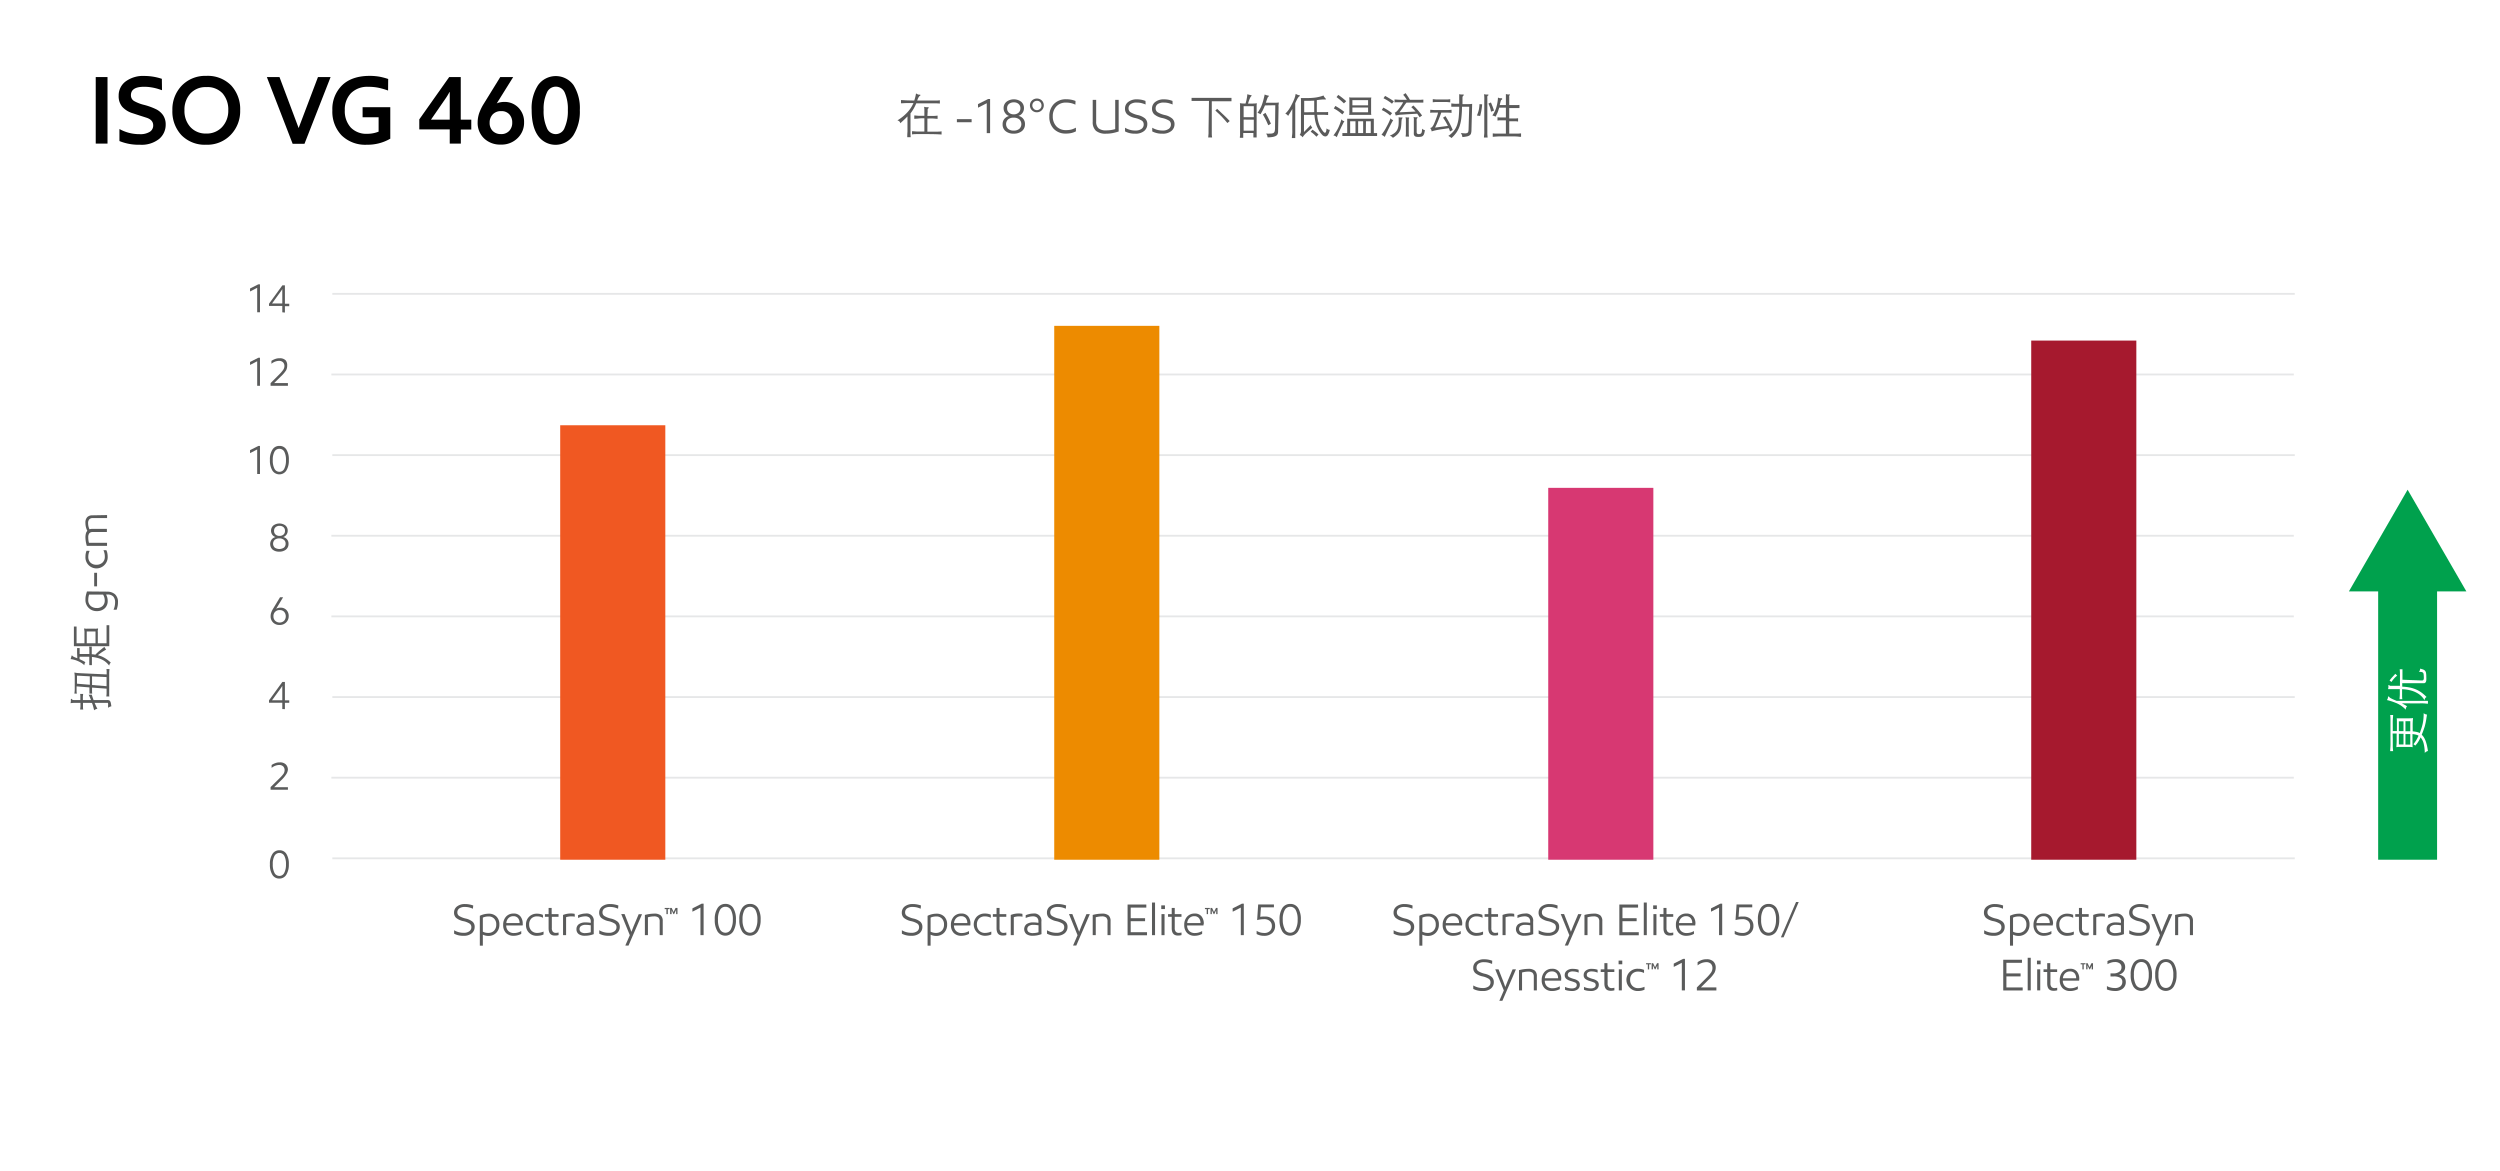<svg xmlns="http://www.w3.org/2000/svg" viewBox="0 0 679 318"><defs><style>.cls-1{fill:#fff;}.cls-2,.cls-6,.cls-9{fill:none;stroke-miterlimit:10;}.cls-2{stroke:#e6e7e8;stroke-width:0.5px;}.cls-3{fill:#f05822;}.cls-4{fill:#a6192e;}.cls-5{fill:#d73872;}.cls-6{stroke:#00a14d;stroke-width:16px;}.cls-7{fill:#00a14d;}.cls-8{fill:#ed8b00;}.cls-9{stroke:#fff;stroke-width:1.14px;}.cls-10{fill:#5a5b5b;}.cls-11{fill:#5a5a5a;}</style></defs><title>chart ISO VG 460 lowtemp mobility</title><g id="_7" data-name="7"><rect class="cls-1" width="679" height="318"/><line class="cls-2" x1="90.26" y1="79.81" x2="623.26" y2="79.81"/><line class="cls-2" x1="90" y1="101.71" x2="623" y2="101.71"/><line class="cls-2" x1="90" y1="145.51" x2="623" y2="145.51"/><line class="cls-2" x1="90" y1="167.41" x2="623" y2="167.41"/><line class="cls-2" x1="90.26" y1="123.61" x2="623.26" y2="123.61"/><line class="cls-2" x1="90.26" y1="189.32" x2="623.26" y2="189.32"/><line class="cls-2" x1="90" y1="211.22" x2="623" y2="211.22"/><line class="cls-2" x1="90.26" y1="233.12" x2="623.26" y2="233.12"/><rect class="cls-3" x="152.15" y="115.5" width="28.55" height="118"/><rect class="cls-4" x="551.68" y="92.5" width="28.55" height="141"/><rect class="cls-5" x="420.5" y="132.5" width="28.55" height="101"/><line class="cls-6" x1="653.91" y1="233.5" x2="653.91" y2="155.96"/><polygon class="cls-7" points="669.87 160.63 653.91 133 637.96 160.63 669.87 160.63"/><rect class="cls-8" x="286.33" y="88.5" width="28.55" height="145"/><path class="cls-9" d="M300.66,179" transform="translate(0 1.5)"/><g id="chinese_working" data-name="chinese working"><path d="M26,37.5V19.43h3.2V37.5Z" transform="translate(0 1.5)"/><path d="M44,23l-1-.33a13,13,0,0,0-1.83-.43,11.58,11.58,0,0,0-2.05-.17c-2.37,0-3.56.76-3.56,2.29a1.78,1.78,0,0,0,.83,1.56A10.53,10.53,0,0,0,39.19,27a17.73,17.73,0,0,1,3.16,1.15,5,5,0,0,1,1.91,1.6A4.39,4.39,0,0,1,45,32.32a5,5,0,0,1-1.8,3.93A7.65,7.65,0,0,1,38,37.81a13.76,13.76,0,0,1-5.56-1V33.54a11.05,11.05,0,0,0,2.45,1,11.31,11.31,0,0,0,3.06.4,4.83,4.83,0,0,0,2.73-.64,2,2,0,0,0,.93-1.75c0-1-.62-1.7-1.85-2.09s-2.48-.79-3.71-1.2a6.31,6.31,0,0,1-2.82-1.72,4.44,4.44,0,0,1-1-3.05,4.72,4.72,0,0,1,1.88-3.86,8,8,0,0,1,5.14-1.5,15,15,0,0,1,4.71.78Z" transform="translate(0 1.5)"/><path d="M49.29,35.22a9.38,9.38,0,0,1-2.47-6.75,9.28,9.28,0,0,1,2.55-6.72A8.84,8.84,0,0,1,56,19.11a8.9,8.9,0,0,1,6.78,2.59,9.46,9.46,0,0,1,2.45,6.77,9.2,9.2,0,0,1-2.58,6.67A8.81,8.81,0,0,1,56,37.81,8.87,8.87,0,0,1,49.29,35.22Zm11-2.18A6.44,6.44,0,0,0,62,28.47a6.68,6.68,0,0,0-1.54-4.6A5.62,5.62,0,0,0,56,22.16a5.56,5.56,0,0,0-4.3,1.74,6.47,6.47,0,0,0-1.6,4.57A6.47,6.47,0,0,0,51.7,33,5.59,5.59,0,0,0,56,34.77,5.67,5.67,0,0,0,60.33,33Z" transform="translate(0 1.5)"/><path d="M79.48,37.55l-7-18.12h3.43l5.2,13.85h0l5.25-13.85h3.43L82.7,37.55Z" transform="translate(0 1.5)"/><path d="M105.4,23.09a19.76,19.76,0,0,0-2.48-.73,13.24,13.24,0,0,0-2.85-.28,6.28,6.28,0,0,0-4.76,1.74,6.37,6.37,0,0,0-1.66,4.6,6.64,6.64,0,0,0,1.61,4.71,5.86,5.86,0,0,0,4.47,1.71,8.15,8.15,0,0,0,3.1-.59v-3.9H98.48V27.62H106v8.55a12.31,12.31,0,0,1-6.37,1.64,9.15,9.15,0,0,1-6.86-2.55,9.3,9.3,0,0,1-2.5-6.79,9,9,0,0,1,2.66-6.82q2.64-2.53,7.43-2.54a15.54,15.54,0,0,1,2.73.22,18.39,18.39,0,0,1,2.34.62Z" transform="translate(0 1.5)"/><path d="M122.15,37.5V33.65h-8.27V30.92L122,19.43h3.14V31H128v2.68h-2.84V37.5ZM117.05,31h5.1V23.51h-.08a17.42,17.42,0,0,1-1.23,2Z" transform="translate(0 1.5)"/><path d="M135.87,19.43h3.51l-4.47,7.17,0,0a3,3,0,0,1,.89-.3,5.93,5.93,0,0,1,1.19-.12,5.18,5.18,0,0,1,3.81,1.56,5.46,5.46,0,0,1,1.54,4,5.77,5.77,0,0,1-1.77,4.28,6.16,6.16,0,0,1-4.55,1.75,6.3,6.3,0,0,1-4.55-1.68,5.78,5.78,0,0,1-1.74-4.35,7.83,7.83,0,0,1,.43-2.54,12.81,12.81,0,0,1,1.24-2.53Zm2.46,10.12a2.83,2.83,0,0,0-2.2-.87,3.06,3.06,0,0,0-2.3.88,3.17,3.17,0,0,0-.84,2.27,3,3,0,0,0,.85,2.26,3.08,3.08,0,0,0,2.21.83,2.92,2.92,0,0,0,2.25-.87,3.13,3.13,0,0,0,.82-2.25A3.2,3.2,0,0,0,138.33,29.55Z" transform="translate(0 1.5)"/><path d="M155.71,35.27a5.83,5.83,0,0,1-9.57.12q-1.74-2.45-1.74-7a11.48,11.48,0,0,1,1.76-6.8,5.95,5.95,0,0,1,9.59,0,11.69,11.69,0,0,1,1.73,6.83A12,12,0,0,1,155.71,35.27Zm-7.19-2.05a2.56,2.56,0,0,0,4.85-.07,11,11,0,0,0,.86-4.73,11,11,0,0,0-.82-4.71,2.63,2.63,0,0,0-4.9,0,10.27,10.27,0,0,0-.86,4.63A11,11,0,0,0,148.52,33.22Z" transform="translate(0 1.5)"/><path class="cls-10" d="M22.54,189.4c0,.41,0,.76,0,1s0,.56.07.8h-.83c0-.24.06-.5.07-.8s0-.64,0-1c-.67,0-1.23,0-1.69,0a6.76,6.76,0,0,0-1,.09,3.11,3.11,0,0,0,.08-.49v-.38q0-.54.3-.18a.58.58,0,0,0,.46.19h1.82q0-.57,0-.93c0-.25,0-.49-.07-.73h.83c0,.24-.06.48-.07.73s0,.55,0,.93h2.21c-.19-.48-.41-1-.64-1.45a2.53,2.53,0,0,0,.46,0l.38,0,.25.76.24.69h3.7a1.53,1.53,0,0,1,.47.06.62.62,0,0,1,.32.24,1.52,1.52,0,0,1,.2.52,8.9,8.9,0,0,1,.14.89,2.07,2.07,0,0,0-.89.4c0-.3,0-.54,0-.72a1.35,1.35,0,0,0,0-.43.25.25,0,0,0-.12-.19.43.43,0,0,0-.24,0h-3.3l.38.85a7.37,7.37,0,0,0,.39.74,2.17,2.17,0,0,0-.9.42c-.06-.3-.15-.62-.25-1s-.21-.69-.34-1ZM25,185.25c0,.3,0,.59,0,.87s0,.54.06.77h-.77c0-.23,0-.49,0-.79s0-.59,0-.9l-3.49-.28c0,.39,0,.74,0,1.06s0,.62.09.91H20.2a8.88,8.88,0,0,0,.1-1.1c0-.45,0-1,0-1.76s0-1.31,0-1.77a7,7,0,0,0-.11-1.09c.21,0,.45.08.72.11s.62.05,1.06.07l7,.32c0-.31,0-.59,0-.85a4.13,4.13,0,0,0-.07-.61h.84a11.5,11.5,0,0,0-.08,1.33c0,.62,0,1.46,0,2.53,0,.54,0,1,0,1.39s0,.73,0,1,0,.52,0,.71,0,.36.05.49h-.84a6.31,6.31,0,0,0,.08-.84c0-.33,0-.75,0-1.28Zm-.61-3.06L20.91,182v2.19l3.49.29Zm.61,2.36,3.94.32v-2.48L25,182.21Z" transform="translate(0 1.5)"/><path class="cls-10" d="M20.94,175.86v-.78c0-.2,0-.39,0-.57h.69c0,.18,0,.37,0,.57s0,.46,0,.78v.27c.52,0,1,0,1.42,0s.84,0,1.22,0q0-.72,0-1.2a7.33,7.33,0,0,0-.06-.79h.71c0,.1,0,.23,0,.38s0,.32,0,.5,0,.37,0,.56,0,.4,0,.6l.51.05.46.08c.18-.18.37-.37.58-.56s.42-.39.64-.57l.66-.54c.21-.17.42-.31.61-.44a1.79,1.79,0,0,0,.21.39,4,4,0,0,0,.24.33l-.57.34-.6.38-.57.41-.52.4a8.31,8.31,0,0,1,1,.32,8.46,8.46,0,0,1,.85.43,7.93,7.93,0,0,1,.83.55c.27.21.55.44.84.7a1.9,1.9,0,0,0-.26.34,1.63,1.63,0,0,0-.18.5,5.18,5.18,0,0,0-1.84-1.59,6.33,6.33,0,0,0-1.27-.49,10.65,10.65,0,0,0-1.58-.29c0,.21,0,.42,0,.64s0,.42,0,.62,0,.39,0,.55,0,.31,0,.42h-.71a3.73,3.73,0,0,0,0-.43c0-.17,0-.36,0-.57v-1.29c-.38,0-.79,0-1.23,0s-.9,0-1.41,0v.66l.83.4c.27.14.53.29.76.44a1.27,1.27,0,0,0-.22.38,1.63,1.63,0,0,0-.07.45,4.23,4.23,0,0,0-.82-.66,8.12,8.12,0,0,0-1-.51,6.78,6.78,0,0,0-1-.34,4.88,4.88,0,0,0-.92-.17,3.86,3.86,0,0,0,.14-.39c0-.11.07-.26.11-.44s.05-.14.09-.14.11,0,.2.13a1.15,1.15,0,0,0,.31.21,2.66,2.66,0,0,0,.37.17l.61.22Zm8-2.65v-4.9h.74c0,.14,0,.29,0,.45s0,.35,0,.58,0,.49,0,.79,0,.66,0,1.06v1.13c0,.3,0,.56,0,.78s0,.38,0,.52,0,.27,0,.38l-.43,0-.36,0H21.54l-.7,0-.77,0c0-.11,0-.23,0-.36s0-.29,0-.48,0-.45,0-.75v-2.16c0-.27,0-.51,0-.71s0-.36,0-.49,0-.27,0-.39h.73v4.55h2.14V171.3c0-.21,0-.41,0-.6s0-.36,0-.53,0-.33-.05-.49a4.53,4.53,0,0,0-.06-.5l.43.07a3.39,3.39,0,0,0,.44,0h2a3.54,3.54,0,0,0,.45,0l.48-.07c0,.18,0,.36-.06.52s0,.33,0,.49,0,.34,0,.52,0,.38,0,.59v1.91Zm-3,0V170H23.56v3.22Z" transform="translate(0 1.5)"/><path class="cls-10" d="M29.07,159.19a3.21,3.21,0,0,1,2.16.71,2.78,2.78,0,0,1,.81,2.21,5,5,0,0,1-.09,1c-.06.28-.15.62-.27,1h-.85a4.9,4.9,0,0,0,.43-2,2.31,2.31,0,0,0-.49-1.59,2.08,2.08,0,0,0-1.61-.55H28.8a3.48,3.48,0,0,1,.45,1.75,2.6,2.6,0,0,1-.81,2,3,3,0,0,1-2.11.76,3,3,0,0,1-3.12-3.15,4.82,4.82,0,0,1,.13-1.19c.08-.35.18-.67.28-1ZM28,160h-3.8a4.53,4.53,0,0,0-.23,1.38,2.1,2.1,0,0,0,.66,1.7,2.46,2.46,0,0,0,1.63.56,2.22,2.22,0,0,0,1.61-.56,2,2,0,0,0,.58-1.48A3,3,0,0,0,28,160Z" transform="translate(0 1.5)"/><path class="cls-10" d="M25.58,154.07h.78v3.68h-.78Z" transform="translate(0 1.5)"/><path class="cls-10" d="M24.36,148.11a3.78,3.78,0,0,0-.27.71,3.72,3.72,0,0,0-.11.88,2.14,2.14,0,0,0,.59,1.6,2.23,2.23,0,0,0,1.63.59,2.33,2.33,0,0,0,1.63-.59,2.11,2.11,0,0,0,.64-1.62,3.74,3.74,0,0,0-.12-1,4,4,0,0,0-.25-.74h.79a3.74,3.74,0,0,1,.26.78,5.19,5.19,0,0,1,.1,1,3,3,0,0,1-.83,2.18,3,3,0,0,1-5.21-2.23,4.08,4.08,0,0,1,.3-1.58Z" transform="translate(0 1.5)"/><path class="cls-10" d="M29.08,138.39v.82H25.26a1.29,1.29,0,0,0-1,.33,1.52,1.52,0,0,0-.33,1.1,4,4,0,0,0,.11.88,4.44,4.44,0,0,0,.26.74,2.6,2.6,0,0,1,.87-.12h3.86V143H25.25a1.22,1.22,0,0,0-1,.35,1.8,1.8,0,0,0-.28,1.14,5.59,5.59,0,0,0,.19,1.44h4.91v.83h-5.5a8.91,8.91,0,0,1-.37-2.37,4.17,4.17,0,0,1,.13-1,1.55,1.55,0,0,1,.39-.71,4.76,4.76,0,0,1-.52-2.15,2.11,2.11,0,0,1,.51-1.59,1.93,1.93,0,0,1,1.4-.48Z" transform="translate(0 1.5)"/><path class="cls-11" d="M248.1,26.49l-1.89,0-1.5.07v-.88c.47,0,1,.06,1.6.08l2,.05a11,11,0,0,0,.48-1.94,3.14,3.14,0,0,0,.54.28.8.8,0,0,0,.42.06c.14,0,.21,0,.23.11s-.05.16-.19.24a.69.69,0,0,0-.13.11l-.14.21a2.47,2.47,0,0,0-.19.37c-.07.15-.14.34-.23.56h4.35l.46,0,.59,0,.77-.07v.88l-.81-.05-.6,0-.43,0h-4.58a11.7,11.7,0,0,1-.71,1.46,10.82,10.82,0,0,1-.85,1.27v4c0,.29,0,.64,0,1s0,.9.06,1.47h-.94q0-.85.06-1.47c0-.4,0-.75,0-1V30.12c-.26.27-.55.56-.87.86s-.68.62-1.08,1a1.05,1.05,0,0,0-.26-.52,1.25,1.25,0,0,0-.53-.26,12.37,12.37,0,0,0,2.61-2.08A9.12,9.12,0,0,0,248.1,26.49Zm3.78,3.5,1.59,0c.43,0,.83-.05,1.18-.09v.88c-.35,0-.75-.07-1.18-.09s-1,0-1.59,0v3.57c.83,0,1.56,0,2.19,0s1.19,0,1.66-.09v.87q-1.44-.12-4.08-.12c-.88,0-1.63,0-2.27,0s-1.19,0-1.67.09v-.87c.43,0,.92.07,1.45.09l1.9,0V30.62c-.55,0-1.06,0-1.52.06s-.87.06-1.22.1v-.92c.36,0,.76.07,1.18.09l1.56,0c0-.63,0-1.15,0-1.56s-.05-.71-.07-.89a2.55,2.55,0,0,0,.52.11,2.26,2.26,0,0,0,.52,0,.17.17,0,0,1,.2.11c0,.09,0,.17-.15.25a.38.38,0,0,0-.12.2,2,2,0,0,0,0,.5Z" transform="translate(0 1.5)"/><path class="cls-11" d="M263.89,30.86v.84h-4v-.84Z" transform="translate(0 1.5)"/><path class="cls-11" d="M265.62,26.78l2.75-1.39h.54v9.26H268V26.54l-2.37,1.21Z" transform="translate(0 1.5)"/><path class="cls-11" d="M272.75,30.84a2.49,2.49,0,0,1,1.31-.84v0A1.92,1.92,0,0,1,273,29.2a2.17,2.17,0,0,1-.42-1.32,2.2,2.2,0,0,1,.78-1.74,3.34,3.34,0,0,1,4,0,2.22,2.22,0,0,1,.75,1.76,2.14,2.14,0,0,1-.42,1.29,2.1,2.1,0,0,1-1.08.79v0a2.17,2.17,0,0,1,1.77,2.25,2.31,2.31,0,0,1-.84,1.88,3.43,3.43,0,0,1-2.23.69,3.3,3.3,0,0,1-2.19-.68,2.28,2.28,0,0,1-.81-1.85A2.2,2.2,0,0,1,272.75,30.84Zm4.09.08a2.34,2.34,0,0,0-1.52-.46,2.25,2.25,0,0,0-1.51.46,1.77,1.77,0,0,0,0,2.58,2.26,2.26,0,0,0,1.51.47,2.3,2.3,0,0,0,1.52-.47,1.77,1.77,0,0,0,0-2.58Zm-.19-4.19a1.85,1.85,0,0,0-1.29-.43,2,2,0,0,0-1.33.43,1.46,1.46,0,0,0-.5,1.18,1.51,1.51,0,0,0,.5,1.19,1.84,1.84,0,0,0,1.29.45,1.9,1.9,0,0,0,1.33-.45,1.53,1.53,0,0,0,.49-1.19A1.48,1.48,0,0,0,276.65,26.73Z" transform="translate(0 1.5)"/><path class="cls-11" d="M280.28,25.8a1.95,1.95,0,0,1,2.69,0A1.89,1.89,0,0,1,281.64,29a1.85,1.85,0,0,1-1.37-.56,1.83,1.83,0,0,1-.54-1.33A1.81,1.81,0,0,1,280.28,25.8Zm.46,2.24a1.24,1.24,0,0,0,1.77,0,1.22,1.22,0,0,0,.36-.9,1.27,1.27,0,0,0-.35-.9,1.16,1.16,0,0,0-.88-.37,1.26,1.26,0,0,0-1.26,1.27A1.22,1.22,0,0,0,280.74,28Z" transform="translate(0 1.5)"/><path class="cls-11" d="M292.08,26.93a5.58,5.58,0,0,0-2.51-.56,3.44,3.44,0,0,0-2.63,1,3.75,3.75,0,0,0-1,2.7,3.83,3.83,0,0,0,1,2.77,3.48,3.48,0,0,0,2.61,1,5.5,5.5,0,0,0,1.5-.18,6.13,6.13,0,0,0,1.17-.49v1a5.19,5.19,0,0,1-1.15.44,6.65,6.65,0,0,1-1.62.17,4.38,4.38,0,0,1-3.26-1.29A4.63,4.63,0,0,1,285,30.13a4.64,4.64,0,0,1,1.24-3.39,4.53,4.53,0,0,1,3.4-1.28,6.66,6.66,0,0,1,2.47.46Z" transform="translate(0 1.5)"/><path class="cls-11" d="M296.78,31.57V25.62h.94v5.85a2.4,2.4,0,0,0,.63,1.86,3.06,3.06,0,0,0,2.11.58,8.38,8.38,0,0,0,1.32-.1,7.73,7.73,0,0,0,1.11-.25V25.62h.94v8.59a12.73,12.73,0,0,1-1.61.43,8.86,8.86,0,0,1-1.77.17,4.11,4.11,0,0,1-2.8-.79A3.17,3.17,0,0,1,296.78,31.57Z" transform="translate(0 1.5)"/><path class="cls-11" d="M311.15,26.88A9.39,9.39,0,0,0,310,26.5a5.27,5.27,0,0,0-1.28-.14,2.72,2.72,0,0,0-1.64.42,1.36,1.36,0,0,0-.57,1.15,1.22,1.22,0,0,0,.56,1.06,6.3,6.3,0,0,0,1.92.75,4.73,4.73,0,0,1,2,.93,2,2,0,0,1,.62,1.53,2.39,2.39,0,0,1-.85,1.87,3.62,3.62,0,0,1-2.43.74,5.59,5.59,0,0,1-2.77-.62v-1a5.21,5.21,0,0,0,1.24.54,5.16,5.16,0,0,0,1.56.22,2.73,2.73,0,0,0,1.68-.45,1.44,1.44,0,0,0,.59-1.19,1.27,1.27,0,0,0-.43-1,5.88,5.88,0,0,0-1.95-.77,4.82,4.82,0,0,1-2.11-1,2.08,2.08,0,0,1-.59-1.56,2.17,2.17,0,0,1,.88-1.79,3.69,3.69,0,0,1,2.36-.71,6.87,6.87,0,0,1,1.32.13,7.65,7.65,0,0,1,1,.3Z" transform="translate(0 1.5)"/><path class="cls-11" d="M318.48,26.88a8.84,8.84,0,0,0-1.13-.38,5.24,5.24,0,0,0-1.27-.14,2.75,2.75,0,0,0-1.65.42,1.35,1.35,0,0,0-.56,1.15,1.21,1.21,0,0,0,.55,1.06,6.41,6.41,0,0,0,1.92.75,4.67,4.67,0,0,1,2,.93A2,2,0,0,1,319,32.2a2.36,2.36,0,0,1-.85,1.87,3.62,3.62,0,0,1-2.43.74,5.59,5.59,0,0,1-2.77-.62v-1a5.5,5.5,0,0,0,2.8.76,2.71,2.71,0,0,0,1.68-.45,1.41,1.41,0,0,0,.59-1.19,1.27,1.27,0,0,0-.43-1,5.88,5.88,0,0,0-2-.77,4.88,4.88,0,0,1-2.11-1,2.08,2.08,0,0,1-.59-1.56,2.19,2.19,0,0,1,.88-1.79,3.69,3.69,0,0,1,2.36-.71,6.87,6.87,0,0,1,1.32.13,7.65,7.65,0,0,1,1,.3Z" transform="translate(0 1.5)"/><path class="cls-11" d="M328.36,25.92h-1.69l-1.28,0-1,0-.76,0v-.84l.84,0,1.08,0,1.46,0h4l1.48,0,1.12,0,.86,0V26l-.81,0-1.08,0-1.46,0h-2V33.6q0,.55,0,1.11c0,.36,0,.74.09,1.13h-1.06q.08-.59.09-1.11c0-.35,0-.73,0-1.13Zm5,6c-.25-.3-.48-.59-.72-.85s-.48-.54-.73-.8-.53-.54-.82-.82l-1-.91.48-.49,1,.94c.32.29.62.57.89.84s.54.52.79.77.49.51.74.77Z" transform="translate(0 1.5)"/><path class="cls-11" d="M338.28,26.63a10,10,0,0,0,.34-1.36,7.31,7.31,0,0,0,.15-1.18,4,4,0,0,0,.52.15l.51.12c.18,0,.2.14,0,.3a1.93,1.93,0,0,0-.34.58,10.15,10.15,0,0,0-.49,1.39l1.31,0c.43,0,.79-.05,1.09-.08a4.61,4.61,0,0,0-.07.58c0,.21,0,.41,0,.6v6.71c0,.15,0,.29,0,.44s0,.29,0,.44,0,.33,0,.52h-.88V34.63h-2.76v1.3h-.91c0-.19,0-.37.05-.52l0-.45c0-.14,0-.29,0-.44s0-.31,0-.49V27.71c0-.2,0-.4,0-.62s0-.4-.06-.56c.21,0,.43.06.65.07Zm2.25,3.71v-3h-2.76v3Zm-2.76.65v3h2.76V31Zm5.8-3.86-.24.54-.29.63c-.11.21-.22.43-.34.64l-.35.59a3.84,3.84,0,0,0-.39-.22,2.05,2.05,0,0,0-.42-.15c.24-.34.44-.66.62-1a7.16,7.16,0,0,0,.49-1,12.36,12.36,0,0,0,.42-1.26c.13-.47.27-1.06.42-1.74a3.33,3.33,0,0,0,.95.3c.12,0,.19.05.19.11s-.05.13-.17.23-.06.05-.1.1-.07.14-.12.25-.11.28-.18.48-.15.45-.26.77h2.07a7.46,7.46,0,0,0,.79,0,5.85,5.85,0,0,0,.65-.07c0,.2,0,.41-.05.63s0,.43,0,.66l-.13,6.63a1.59,1.59,0,0,1-.11.62,1,1,0,0,1-.41.49,2.7,2.7,0,0,1-.87.32,7.22,7.22,0,0,1-1.47.12,2.08,2.08,0,0,0-.05-.3c0-.08,0-.16-.06-.22a1.13,1.13,0,0,0-.11-.22l-.17-.28a11.48,11.48,0,0,0,1.3,0,1.52,1.52,0,0,0,.72-.18.82.82,0,0,0,.32-.52,4.36,4.36,0,0,0,.08-1l.07-6Zm.89,5.39-.34-.76c-.11-.27-.24-.54-.37-.79s-.26-.5-.39-.74-.25-.43-.37-.61l.71-.48.36.65c.13.23.26.48.4.74l.38.8c.12.27.24.52.34.76Z" transform="translate(0 1.5)"/><path class="cls-11" d="M351,28.1c-.16.28-.34.58-.53.89s-.4.64-.62,1a1.42,1.42,0,0,0-.32-.36,1.57,1.57,0,0,0-.45-.26,6.91,6.91,0,0,0,1-1.17,12.8,12.8,0,0,0,.88-1.58q.21-.4.36-.75c.1-.22.19-.44.26-.64s.14-.41.19-.61.1-.41.14-.63a4.21,4.21,0,0,0,.47.24,1.71,1.71,0,0,0,.44.13c.13,0,.2.06.22.11s0,.14-.18.23a.77.77,0,0,0-.21.2,3.26,3.26,0,0,0-.23.34,5,5,0,0,0-.28.53c-.1.2-.22.46-.35.75V36h-.92c0-.37.08-.79.11-1.28s0-1,0-1.42Zm6.7.86c.74,0,1.36,0,1.87,0s.9,0,1.15-.06v.84l-1.09-.06q-.75,0-1.89,0a10.92,10.92,0,0,0,.34,2,6.81,6.81,0,0,0,.61,1.5c.53.92.92,1.38,1.16,1.38s.4-.39.44-1.19a1.59,1.59,0,0,0,.45.3,1.36,1.36,0,0,0,.43.09,4,4,0,0,1-.48,1.32.88.88,0,0,1-.69.48,1.21,1.21,0,0,1-.88-.42,5.45,5.45,0,0,1-1-1.4c-.13-.25-.26-.5-.38-.77a8.31,8.31,0,0,1-.33-.89c-.09-.33-.18-.68-.25-1.07a11.37,11.37,0,0,1-.16-1.32h-2.84v4.66L356,32.46a2.59,2.59,0,0,0,.18.4,2.51,2.51,0,0,0,.23.33l-1.67,1.46a5.37,5.37,0,0,0-.95,1.14,1.56,1.56,0,0,0-.37-.39,2.1,2.1,0,0,0-.42-.24,1.87,1.87,0,0,0,.34-1.22V27.15c0-.25,0-.47,0-.66s0-.36,0-.52a2.81,2.81,0,0,0,0-.43c0-.14,0-.28-.05-.41.79,0,1.5,0,2.12,0a15.72,15.72,0,0,0,1.65-.11,10,10,0,0,0,1.31-.24,7,7,0,0,0,1.09-.35,2.12,2.12,0,0,0,.26.47,2.88,2.88,0,0,0,.31.36.24.24,0,0,1,.09.19c0,.06-.09.08-.24.07s-.22,0-.34,0l-.42,0-.61.06-.86.11c0,.43,0,.9,0,1.41S357.63,28.26,357.66,29Zm-.76,0c0-.2,0-.43,0-.68s0-.52,0-.8,0-.56,0-.84v-.81l-1.18.05c-.46,0-1,0-1.54,0V29Zm.59,6.68a6.17,6.17,0,0,0-.72-.73,7.66,7.66,0,0,0-.84-.63l.5-.57c.28.2.57.41.87.65s.55.46.77.67Z" transform="translate(0 1.5)"/><path class="cls-11" d="M365.14,31.39c-.14.24-.3.53-.48.89s-.37.74-.56,1.15-.38.8-.56,1.21-.34.79-.47,1.13a1.43,1.43,0,0,0-.92-.47c.27-.36.5-.7.71-1a9.05,9.05,0,0,0,.57-1c.17-.34.32-.71.47-1.09s.3-.83.44-1.31a1.37,1.37,0,0,0,.18.21,1.14,1.14,0,0,0,.17.15,1.11,1.11,0,0,0,.19.09A1.6,1.6,0,0,0,365.14,31.39Zm-.56-1.81a12.19,12.19,0,0,0-1.15-.92,7.51,7.51,0,0,0-1.17-.7l.43-.69c.5.29.94.56,1.33.82a13.6,13.6,0,0,1,1.1.81Zm.43-3c-.33-.32-.67-.63-1-.91s-.69-.55-1-.8l.46-.6.54.38.59.45.56.46c.19.16.34.3.47.43Zm8.06,8.06h.53l.42,0v.79l-.43,0-.74,0h-6.94l-.78,0-.54,0v-.79c.23,0,.46,0,.71,0h.6V31.25c0-.18,0-.35,0-.5l.6,0,.74,0h4.49l.77,0,.63,0c0,.15,0,.32,0,.5v3.4Zm-.61-4.95-.5,0-.59,0h-3.94l-.54,0-.47,0a2.09,2.09,0,0,0,.07-.43q0-.3,0-.6V26c0-.2,0-.4,0-.61a2.36,2.36,0,0,0-.07-.45l.48.05a4.33,4.33,0,0,0,.55,0h3.13l.81,0c.23,0,.42,0,.58,0l.49,0a2.36,2.36,0,0,0-.07.45c0,.21,0,.41,0,.61v2.65c0,.2,0,.4,0,.6A2.09,2.09,0,0,0,372.46,29.7Zm-4.31,1.74H366.7v3.23h1.45Zm3.42-5.73h-4.26V27.1h4.26Zm0,2h-4.26V29h4.26Zm-2.7,6.94h1.36V31.44h-1.36Zm2.09,0h1.34V31.44H371Z" transform="translate(0 1.5)"/><path class="cls-11" d="M378.38,31.12l-.5.9c-.18.35-.38.73-.58,1.13s-.41.82-.61,1.26-.4.86-.59,1.28a3,3,0,0,0-.89-.58c.24-.31.47-.65.71-1s.45-.75.66-1.14.42-.78.6-1.17.35-.78.49-1.17a1.59,1.59,0,0,0,.32.32A2.43,2.43,0,0,0,378.38,31.12Zm-.83-1.24a7.74,7.74,0,0,0-1.09-.85,7.23,7.23,0,0,0-1.18-.64l.43-.66a12.89,12.89,0,0,1,1.15.65c.4.25.81.53,1.23.85Zm.51-3.21c-.17-.14-.34-.28-.51-.4l-.52-.36c-.18-.12-.37-.23-.58-.35l-.69-.38.43-.64c.45.25.87.5,1.27.74s.77.49,1.11.74Zm2.73,4.07a.65.65,0,0,0-.1.31,7.84,7.84,0,0,0-.07.81,11.39,11.39,0,0,1-.14,1.38,3.4,3.4,0,0,1-.36,1,3.44,3.44,0,0,1-.69.86,9.28,9.28,0,0,1-1.12.84,1.84,1.84,0,0,0-.37-.37,2.7,2.7,0,0,0-.48-.23,5.2,5.2,0,0,0,1.34-.75,2.54,2.54,0,0,0,.76-1,3.89,3.89,0,0,0,.3-1.36,15.28,15.28,0,0,0,0-1.88l.44.05h.42c.11,0,.18,0,.2.07S380.88,30.65,380.79,30.74Zm3.67-1.94q-.3-.36-.6-.66a6.73,6.73,0,0,0-.56-.53l.57-.46.61.6.63.7.6.72c.2.25.37.48.53.7l-.68.48c-.1-.17-.21-.34-.32-.5l-.33-.47-2.6.15-1.7.12c-.43,0-.77.07-1,.11a3.15,3.15,0,0,0-.52.12l-.12-.36c0-.12-.1-.26-.17-.42a1.49,1.49,0,0,0,.46-.27,3.52,3.52,0,0,0,.45-.48l.51-.68a5.8,5.8,0,0,0,.37-.52c.11-.16.2-.31.28-.45s.15-.28.22-.43c-.48,0-.92,0-1.33,0s-.75,0-1,.06v-.81c.36,0,.84.07,1.44.08s1.23,0,1.9,0c-.15-.24-.3-.45-.44-.66s-.34-.43-.56-.69l.66-.46.37.53.3.45a4.37,4.37,0,0,1,.25.4l.25.43H384l1,0,.9,0,.68-.05v.81l-.75,0-.95,0-1.25,0H382l-.26.33c-.09.13-.21.28-.34.48s-.3.44-.5.75L380.1,29Zm-1.77,1.88c-.05,0-.07.09-.07.18s0,.23,0,.43v3c0,.17,0,.39,0,.64a5.38,5.38,0,0,0,.09.68h-.93q0-.26.06-.66c0-.27,0-.49,0-.66V31.46a3.93,3.93,0,0,0-.1-1.13,3.72,3.72,0,0,0,.46.07,1.54,1.54,0,0,0,.37,0c.09,0,.14,0,.16.09A.21.21,0,0,1,382.69,30.68ZM387,33.85a5.84,5.84,0,0,1-.21,1,1.28,1.28,0,0,1-.33.54.87.87,0,0,1-.5.24,3.77,3.77,0,0,1-.73.06,2.68,2.68,0,0,1-.63-.06.73.73,0,0,1-.39-.21A.78.78,0,0,1,384,35a4,4,0,0,1,0-.65v-3a5.85,5.85,0,0,0,0-.64,2.55,2.55,0,0,0-.09-.45,2.08,2.08,0,0,0,.39.08,2.15,2.15,0,0,0,.44,0c.16,0,.25,0,.27.07s0,.14-.1.21a.47.47,0,0,0-.14.3,3.1,3.1,0,0,0,0,.61v2.84a.63.63,0,0,0,.13.41.56.56,0,0,0,.45.15,1.45,1.45,0,0,0,.41-.07.46.46,0,0,0,.27-.21,1.07,1.07,0,0,0,.15-.44,6.92,6.92,0,0,0,.06-.78.86.86,0,0,0,.33.27A1.86,1.86,0,0,0,387,33.85Z" transform="translate(0 1.5)"/><path class="cls-11" d="M390.58,29.08l-1.21,0c-.36,0-.67,0-.92.08v-.84c.33,0,.74.07,1.23.08l1.65,0,1.68,0a12.24,12.24,0,0,0,1.23-.08v.84a11.55,11.55,0,0,0-1.19-.08c-.48,0-1,0-1.6,0-.13.38-.26.74-.39,1.07s-.26.66-.4,1-.27.64-.42,1l-.48,1,3.48-.45a14.06,14.06,0,0,0-1.31-2.23l.65-.43c.39.61.75,1.22,1.07,1.83s.62,1.25.92,1.93l-.77.42c0-.15-.09-.3-.13-.45s-.11-.3-.17-.45l-2.19.32q-.9.14-1.47.27a8.79,8.79,0,0,0-1,.28,1.88,1.88,0,0,0-.41-.94.67.67,0,0,0,.33-.1,1.18,1.18,0,0,0,.31-.29,2.94,2.94,0,0,0,.32-.53c.11-.22.23-.51.37-.86l.3-.78c.09-.23.16-.44.23-.63l.17-.5Zm3.3-2.8c-.28,0-.62-.06-1-.08l-1.36,0-1.38,0c-.42,0-.76.05-1,.08v-.84c.28,0,.62.06,1,.08l1.36,0,1.39,0c.41,0,.75-.05,1-.08Zm3.2,1.2c0,1.15-.08,2.15-.17,3a11.12,11.12,0,0,1-.47,2.25,7,7,0,0,1-.86,1.75A9,9,0,0,1,394.22,36a3.22,3.22,0,0,0-.86-.58,6.93,6.93,0,0,0,1.48-1.33,5.66,5.66,0,0,0,.9-1.64,9.08,9.08,0,0,0,.45-2.13c.08-.81.13-1.75.13-2.83h-.62l-.62,0-.54,0-.37,0v-.89c.21,0,.5.06.84.08s.79,0,1.31,0V25.67c0-.31,0-.57,0-.77s0-.37,0-.5,0-.23,0-.33a2.28,2.28,0,0,0,.51.09,2.9,2.9,0,0,0,.51,0c.12,0,.19,0,.21.1s0,.15-.14.25a.38.38,0,0,0-.12.15,1.11,1.11,0,0,0-.08.33c0,.15,0,.37,0,.66s0,.66,0,1.13c.61,0,1.15,0,1.63,0s.83-.05,1-.08l-.19,7.12a3.73,3.73,0,0,1-.1.85,1,1,0,0,1-.34.54,1.84,1.84,0,0,1-.73.33,11,11,0,0,1-1.3.19,2.53,2.53,0,0,0-.13-.57,2,2,0,0,0-.3-.51c.45,0,.81.07,1.09.07a1.4,1.4,0,0,0,.63-.09.5.5,0,0,0,.3-.32,2.34,2.34,0,0,0,.09-.62l.18-6.2Z" transform="translate(0 1.5)"/><path class="cls-11" d="M402.55,26.83a15.31,15.31,0,0,1-.2,1.67A12.73,12.73,0,0,1,402,30l-.88-.13a7.22,7.22,0,0,0,.29-.72c.08-.23.15-.47.21-.7s.1-.5.13-.76a7.85,7.85,0,0,0,.07-.9Zm1.52-2.33a.36.36,0,0,0-.11.24,1.73,1.73,0,0,0,0,.41v8.57c0,.29,0,.63,0,1s.05.76.08,1.14h-1c0-.38.07-.77.09-1.15s0-.73,0-1V25.8a8.5,8.5,0,0,0,0-.93q0-.4-.09-.78a4,4,0,0,0,.91.09c.2,0,.31,0,.33.08S404.22,24.41,404.07,24.5Zm.89,4.34a6,6,0,0,0-.27-1.13,10.24,10.24,0,0,0-.44-1.08l.69-.3c.1.24.19.45.26.63l.22.54.18.5c.06.16.11.34.18.53Zm2.19-1.1c0,.22-.1.42-.16.61s-.12.38-.19.57-.16.38-.26.58-.2.43-.32.67l-.44-.18-.46-.13a7.36,7.36,0,0,0,1-1.95,11.2,11.2,0,0,0,.53-2.91,2.89,2.89,0,0,0,.49.17,1.83,1.83,0,0,0,.4,0,.26.26,0,0,1,.27.15c0,.1,0,.19-.18.28s-.07.05-.11.09a1,1,0,0,0-.1.23,3.27,3.27,0,0,0-.12.42c-.05.18-.11.41-.17.69H409V25.57c0-.4,0-.71,0-.94s0-.42,0-.6a2.8,2.8,0,0,0,.5.12,2.63,2.63,0,0,0,.47,0c.08,0,.13,0,.14.06s0,.08-.06.13a.42.42,0,0,0-.14.17.54.54,0,0,0,0,.25v2.28h.9l.7,0,.58,0,.59-.05v.86l-.72,0-.67,0h-1.38v2.82h.78l.61,0,.51,0,.5-.06v.9l-.5-.07-.51,0-.61,0-.78,0v3.34h1l.83,0,.71,0,.67-.06v.94c-.25,0-.5,0-.76-.06l-.83-.05-1,0H408l-1,0-.81.05-.76.06v-.93l.73.06.79,0,.93,0H409V31.18l-.73,0-.56,0-.49,0-.5.06v-.9l.51.06.49,0,.56,0H409V27.74Z" transform="translate(0 1.5)"/><path class="cls-10" d="M77.77,236.06a2.16,2.16,0,0,1-1.9,1.06,2.14,2.14,0,0,1-1.88-1,5.1,5.1,0,0,1-.68-2.89,4.78,4.78,0,0,1,.69-2.8,2.18,2.18,0,0,1,1.89-1,2.13,2.13,0,0,1,1.9,1,5,5,0,0,1,.66,2.8A5.16,5.16,0,0,1,77.77,236.06Zm-3.2-.45a1.48,1.48,0,0,0,1.31.79,1.45,1.45,0,0,0,1.34-.86,4.91,4.91,0,0,0,.45-2.28,4.77,4.77,0,0,0-.45-2.31,1.52,1.52,0,0,0-2.67,0,4.51,4.51,0,0,0-.46,2.26A4.74,4.74,0,0,0,74.57,235.61Z" transform="translate(0 1.5)"/><path class="cls-10" d="M76.05,160.72h.84L75,163.87v0a1.51,1.51,0,0,1,.51-.24,2.5,2.5,0,0,1,.66-.09,2.14,2.14,0,0,1,1.63.64,2.29,2.29,0,0,1,.61,1.67,2.33,2.33,0,0,1-.68,1.69,2.4,2.4,0,0,1-1.82.7,2.35,2.35,0,0,1-1.74-.67,2.31,2.31,0,0,1-.67-1.72,2.81,2.81,0,0,1,.17-1,5.11,5.11,0,0,1,.49-1Zm1.11,3.93A1.55,1.55,0,0,0,76,164.2a1.6,1.6,0,0,0-1.73,1.69,1.66,1.66,0,0,0,.46,1.21,1.79,1.79,0,0,0,2.44,0,1.87,1.87,0,0,0,0-2.43Z" transform="translate(0 1.5)"/><path class="cls-10" d="M76.67,191.08v-1.72H73.06v-.65l3.63-5h.69v5h1.18v.67H77.38v1.72Zm-2.79-2.39h2.79v-3.92h0a7.13,7.13,0,0,1-.48.75Z" transform="translate(0 1.5)"/><path class="cls-10" d="M77.71,208.83a8.21,8.21,0,0,1-1.47,1.71l-1.78,1.76H78.2V213H73.49v-.73L75.8,210A10.54,10.54,0,0,0,77,208.67a1.94,1.94,0,0,0,.3-1,1.44,1.44,0,0,0-.37-1,1.53,1.53,0,0,0-1.16-.4,3.4,3.4,0,0,0-2,.79v-.79a4.52,4.52,0,0,1,1-.5,3.25,3.25,0,0,1,1.22-.21,2.2,2.2,0,0,1,1.65.57,2,2,0,0,1,.55,1.46A2.74,2.74,0,0,1,77.71,208.83Z" transform="translate(0 1.5)"/><path class="cls-10" d="M73.76,145.05a2,2,0,0,1,1.07-.69v0a1.61,1.61,0,0,1-.88-.62,1.93,1.93,0,0,1,.29-2.52,2.78,2.78,0,0,1,3.29,0,1.82,1.82,0,0,1,.61,1.44,1.79,1.79,0,0,1-1.23,1.71v0a1.78,1.78,0,0,1,1.45,1.85,1.88,1.88,0,0,1-.69,1.54,2.77,2.77,0,0,1-1.82.57,2.74,2.74,0,0,1-1.81-.56,2.06,2.06,0,0,1-.28-2.7Zm3.35.07a1.86,1.86,0,0,0-1.24-.39,1.92,1.92,0,0,0-1.25.38,1.47,1.47,0,0,0,0,2.12,2.25,2.25,0,0,0,2.5,0,1.33,1.33,0,0,0,.45-1.06A1.28,1.28,0,0,0,77.11,145.12ZM77,141.68a1.53,1.53,0,0,0-1.06-.36,1.58,1.58,0,0,0-1.09.36,1.19,1.19,0,0,0-.41,1,1.23,1.23,0,0,0,.41,1,1.49,1.49,0,0,0,1.06.37,1.55,1.55,0,0,0,1.09-.37,1.26,1.26,0,0,0,.4-1A1.22,1.22,0,0,0,77,141.68Z" transform="translate(0 1.5)"/><path class="cls-10" d="M67.91,120.76l2.25-1.14h.45v7.61h-.76v-6.66l-1.94,1Z" transform="translate(0 1.5)"/><path class="cls-10" d="M77.77,126.3a2.25,2.25,0,0,1-3.79,0,5.19,5.19,0,0,1-.67-2.89,4.78,4.78,0,0,1,.69-2.8,2.16,2.16,0,0,1,1.89-1,2.13,2.13,0,0,1,1.9,1,5,5,0,0,1,.66,2.8A5.16,5.16,0,0,1,77.77,126.3Zm-3.2-.45a1.48,1.48,0,0,0,1.31.79,1.44,1.44,0,0,0,1.34-.86,4.9,4.9,0,0,0,.45-2.27,4.79,4.79,0,0,0-.45-2.32,1.47,1.47,0,0,0-1.35-.79,1.45,1.45,0,0,0-1.32.79,4.51,4.51,0,0,0-.46,2.26A4.74,4.74,0,0,0,74.57,125.85Z" transform="translate(0 1.5)"/><path class="cls-10" d="M67.91,96.81l2.25-1.14h.45v7.61h-.76V96.62l-1.94,1Z" transform="translate(0 1.5)"/><path class="cls-10" d="M77.71,99.07a8.53,8.53,0,0,1-1.47,1.71l-1.78,1.76H78.2v.74H73.49v-.73l2.31-2.31a9.51,9.51,0,0,0,1.14-1.33,1.87,1.87,0,0,0,.31-1,1.44,1.44,0,0,0-.37-1,1.53,1.53,0,0,0-1.16-.4,3.4,3.4,0,0,0-2,.79v-.79a4.52,4.52,0,0,1,1-.5,3.25,3.25,0,0,1,1.22-.21,2.2,2.2,0,0,1,1.65.57A2,2,0,0,1,78,97.76,2.74,2.74,0,0,1,77.71,99.07Z" transform="translate(0 1.5)"/><path class="cls-10" d="M67.91,76.86l2.25-1.14h.45v7.6h-.76V76.67l-1.94,1Z" transform="translate(0 1.5)"/><path class="cls-10" d="M76.67,83.32V81.6H73.06V81l3.63-5h.69v5h1.18v.67H77.38v1.72Zm-2.79-2.39h2.79V77h0a7.13,7.13,0,0,1-.48.75Z" transform="translate(0 1.5)"/><path class="cls-10" d="M128.44,245.31a7.07,7.07,0,0,0-1-.35,5,5,0,0,0-1.18-.13,2.47,2.47,0,0,0-1.51.39,1.27,1.27,0,0,0-.53,1.07,1.11,1.11,0,0,0,.51,1,5.94,5.94,0,0,0,1.78.69,4.51,4.51,0,0,1,1.84.86,1.82,1.82,0,0,1,.57,1.41,2.21,2.21,0,0,1-.79,1.73,3.28,3.28,0,0,1-2.24.68,5.12,5.12,0,0,1-2.55-.57v-.94a4.78,4.78,0,0,0,1.14.5,5.06,5.06,0,0,0,1.44.2,2.49,2.49,0,0,0,1.55-.42,1.31,1.31,0,0,0,.55-1.09,1.16,1.16,0,0,0-.41-.95,5.12,5.12,0,0,0-1.8-.71,4.55,4.55,0,0,1-1.94-.9,1.92,1.92,0,0,1-.55-1.44,2.06,2.06,0,0,1,.82-1.66,3.4,3.4,0,0,1,2.17-.64,5.8,5.8,0,0,1,1.22.12,6.56,6.56,0,0,1,1,.27Z" transform="translate(0 1.5)"/><path class="cls-10" d="M131.14,252.35v3h-.82v-8.12a5.48,5.48,0,0,1,2.43-.57,2.84,2.84,0,0,1,2.1.79,2.91,2.91,0,0,1,.78,2.13,3.1,3.1,0,0,1-.84,2.26,2.9,2.9,0,0,1-2.16.86A3.32,3.32,0,0,1,131.14,252.35Zm0-.81a3,3,0,0,0,1.47.34,2.12,2.12,0,0,0,1.57-.6,2.3,2.3,0,0,0,.6-1.69,2.18,2.18,0,0,0-.57-1.59,2,2,0,0,0-1.54-.59,4,4,0,0,0-.85.09,2.68,2.68,0,0,0-.68.23Z" transform="translate(0 1.5)"/><path class="cls-10" d="M141.93,249.85h-4.44a2.09,2.09,0,0,0,.55,1.48,2.06,2.06,0,0,0,1.59.58,3.47,3.47,0,0,0,1.07-.16,3.92,3.92,0,0,0,.87-.38v.78a4.4,4.4,0,0,1-2.09.51,2.76,2.76,0,0,1-2.06-.78,3,3,0,0,1-.76-2.16,3.25,3.25,0,0,1,.77-2.25,2.66,2.66,0,0,1,2.06-.85,2.2,2.2,0,0,1,1.86.78,3.06,3.06,0,0,1,.62,2C142,249.5,142,249.66,141.93,249.85Zm-.81-.65a2.06,2.06,0,0,0-.43-1.35,1.56,1.56,0,0,0-1.27-.51,1.78,1.78,0,0,0-1.31.51,2.06,2.06,0,0,0-.59,1.35Z" transform="translate(0 1.5)"/><path class="cls-10" d="M147.5,247.77a3.78,3.78,0,0,0-.71-.27,3.74,3.74,0,0,0-.89-.11,2.16,2.16,0,0,0-1.6.59,2.23,2.23,0,0,0-.58,1.63,2.33,2.33,0,0,0,.59,1.63,2.11,2.11,0,0,0,1.62.64,4.35,4.35,0,0,0,1.7-.37v.79a3.63,3.63,0,0,1-.77.26,5.19,5.19,0,0,1-1,.1,2.84,2.84,0,0,1-3-3,2.87,2.87,0,0,1,3-3,4.08,4.08,0,0,1,1.58.3Z" transform="translate(0 1.5)"/><path class="cls-10" d="M151.7,246.77v.73h-1.82v3.06a1.44,1.44,0,0,0,.28,1,1.08,1.08,0,0,0,.82.31,3.8,3.8,0,0,0,.73-.1v.7a3.41,3.41,0,0,1-1,.13c-1.14,0-1.71-.65-1.71-2V247.5h-1v-.73h1v-1.68h.83v1.68Z" transform="translate(0 1.5)"/><path class="cls-10" d="M156.12,247.47a5.53,5.53,0,0,0-1-.08,3.78,3.78,0,0,0-.74.07,3.25,3.25,0,0,0-.63.15v4.88h-.83V247a6,6,0,0,1,2.16-.4,5,5,0,0,1,1,.1Z" transform="translate(0 1.5)"/><path class="cls-10" d="M161.26,252.21a6.6,6.6,0,0,1-2.37.44,2.78,2.78,0,0,1-1.72-.45,1.57,1.57,0,0,1-.6-1.34,1.61,1.61,0,0,1,.62-1.33,3,3,0,0,1,1.9-.5,7,7,0,0,1,1.36.12v-.27a1.48,1.48,0,0,0-.39-1.18,1.8,1.8,0,0,0-1.17-.32,5,5,0,0,0-1.89.45v-.75a5,5,0,0,1,.91-.31,4.22,4.22,0,0,1,1.1-.15,1.93,1.93,0,0,1,2.25,2.22Zm-.81-.51v-1.89l-.51-.07a7.89,7.89,0,0,0-.88-.05,2.12,2.12,0,0,0-1.24.31,1,1,0,0,0-.42.81,1,1,0,0,0,.37.83,1.91,1.91,0,0,0,1.18.29A5.77,5.77,0,0,0,160.45,251.7Z" transform="translate(0 1.5)"/><path class="cls-10" d="M167.86,245.31a7.07,7.07,0,0,0-1-.35,5,5,0,0,0-1.18-.13,2.53,2.53,0,0,0-1.52.39,1.29,1.29,0,0,0-.52,1.07,1.11,1.11,0,0,0,.51,1,5.82,5.82,0,0,0,1.78.69,4.51,4.51,0,0,1,1.84.86,1.82,1.82,0,0,1,.56,1.41,2.2,2.2,0,0,1-.78,1.73,3.28,3.28,0,0,1-2.24.68,5.12,5.12,0,0,1-2.55-.57v-.94a4.61,4.61,0,0,0,1.14.5,5,5,0,0,0,1.43.2,2.5,2.5,0,0,0,1.56-.42,1.31,1.31,0,0,0,.55-1.09,1.16,1.16,0,0,0-.41-.95,5.21,5.21,0,0,0-1.8-.71,4.55,4.55,0,0,1-1.94-.9,1.88,1.88,0,0,1-.55-1.44,2.06,2.06,0,0,1,.82-1.66,3.4,3.4,0,0,1,2.17-.64,5.8,5.8,0,0,1,1.22.12,6.56,6.56,0,0,1,1,.27Z" transform="translate(0 1.5)"/><path class="cls-10" d="M169.83,255.31l1.23-2.81-2.33-5.73h.91L170.9,250c.26.64.45,1.17.59,1.59h0c.18-.5.38-1,.61-1.56l1.37-3.24h.91l-3.68,8.54Z" transform="translate(0 1.5)"/><path class="cls-10" d="M180,252.49h-.83v-3.68a1.46,1.46,0,0,0-.34-1.1,1.82,1.82,0,0,0-1.22-.32,5.33,5.33,0,0,0-.88.08,6.35,6.35,0,0,0-.75.16v4.86h-.83V247a10.37,10.37,0,0,1,2.51-.36,2.69,2.69,0,0,1,1.8.49,2,2,0,0,1,.54,1.54Z" transform="translate(0 1.5)"/><path class="cls-10" d="M180.54,245.1h1.32v.32h-.48v1.36H181v-1.36h-.48Zm3.06.59-.52,1.09h-.17l-.5-1.09h0v1.09H182V245.1h.44l.5,1.1h0l.54-1.1H184v1.68h-.36v-1.09Z" transform="translate(0 1.5)"/><path class="cls-10" d="M188.06,245.22l2.53-1.29h.51v8.56h-.86V245l-2.18,1.12Z" transform="translate(0 1.5)"/><path class="cls-10" d="M199.15,251.45a2.54,2.54,0,0,1-4.26.05,5.89,5.89,0,0,1-.76-3.25,5.39,5.39,0,0,1,.78-3.15A2.45,2.45,0,0,1,197,244a2.41,2.41,0,0,1,2.14,1.11,5.75,5.75,0,0,1,.74,3.16A5.81,5.81,0,0,1,199.15,251.45Zm-3.6-.51a1.68,1.68,0,0,0,1.47.89,1.62,1.62,0,0,0,1.51-1,5.46,5.46,0,0,0,.51-2.56,5.31,5.31,0,0,0-.51-2.6,1.66,1.66,0,0,0-1.52-.89,1.64,1.64,0,0,0-1.48.89,5,5,0,0,0-.52,2.54A5.35,5.35,0,0,0,195.55,250.94Z" transform="translate(0 1.5)"/><path class="cls-10" d="M205.82,251.45a2.53,2.53,0,0,1-4.25.05,5.8,5.8,0,0,1-.77-3.25,5.39,5.39,0,0,1,.78-3.15,2.45,2.45,0,0,1,2.13-1.09,2.41,2.41,0,0,1,2.14,1.11,5.75,5.75,0,0,1,.74,3.16A5.81,5.81,0,0,1,205.82,251.45Zm-3.59-.51a1.66,1.66,0,0,0,1.47.89,1.61,1.61,0,0,0,1.5-1,5.46,5.46,0,0,0,.51-2.56,5.31,5.31,0,0,0-.51-2.6,1.71,1.71,0,0,0-3,0,5,5,0,0,0-.52,2.54A5.24,5.24,0,0,0,202.23,250.94Z" transform="translate(0 1.5)"/><path class="cls-10" d="M544,245.31a7.59,7.59,0,0,0-1-.35,5,5,0,0,0-1.17-.13,2.51,2.51,0,0,0-1.52.39,1.26,1.26,0,0,0-.52,1.07,1.11,1.11,0,0,0,.51,1,5.85,5.85,0,0,0,1.77.69,4.44,4.44,0,0,1,1.84.86,1.82,1.82,0,0,1,.57,1.41,2.18,2.18,0,0,1-.79,1.73,3.28,3.28,0,0,1-2.24.68,5.12,5.12,0,0,1-2.55-.57v-.94a5,5,0,0,0,1.14.5,5.06,5.06,0,0,0,1.44.2,2.49,2.49,0,0,0,1.55-.42,1.28,1.28,0,0,0,.55-1.09,1.19,1.19,0,0,0-.4-.95,5.31,5.31,0,0,0-1.8-.71,4.6,4.6,0,0,1-2-.9,1.92,1.92,0,0,1-.54-1.44,2,2,0,0,1,.81-1.66,3.42,3.42,0,0,1,2.17-.64,5.8,5.8,0,0,1,1.22.12,7.13,7.13,0,0,1,1,.27Z" transform="translate(0 1.5)"/><path class="cls-10" d="M546.74,252.35v3h-.83v-8.12a5.48,5.48,0,0,1,2.43-.57,2.84,2.84,0,0,1,2.1.79,2.91,2.91,0,0,1,.78,2.13,3.1,3.1,0,0,1-.84,2.26,2.9,2.9,0,0,1-2.16.86A3.28,3.28,0,0,1,546.74,252.35Zm0-.81a2.89,2.89,0,0,0,1.46.34,2.12,2.12,0,0,0,1.57-.6,2.3,2.3,0,0,0,.6-1.69,2.18,2.18,0,0,0-.57-1.59,2,2,0,0,0-1.54-.59,4,4,0,0,0-.85.09,2.47,2.47,0,0,0-.67.23Z" transform="translate(0 1.5)"/><path class="cls-10" d="M557.52,249.85h-4.44a2.13,2.13,0,0,0,.55,1.48,2.06,2.06,0,0,0,1.59.58,3.42,3.42,0,0,0,1.07-.16,3.92,3.92,0,0,0,.87-.38v.78a4.37,4.37,0,0,1-2.09.51,2.72,2.72,0,0,1-2-.78,3,3,0,0,1-.77-2.16,3.25,3.25,0,0,1,.77-2.25,2.67,2.67,0,0,1,2.07-.85,2.22,2.22,0,0,1,1.86.78,3.12,3.12,0,0,1,.61,2C557.55,249.5,557.54,249.66,557.52,249.85Zm-.81-.65a2,2,0,0,0-.43-1.35,1.54,1.54,0,0,0-1.26-.51,1.79,1.79,0,0,0-1.32.51,2.06,2.06,0,0,0-.59,1.35Z" transform="translate(0 1.5)"/><path class="cls-10" d="M563.09,247.77a3.78,3.78,0,0,0-.71-.27,3.72,3.72,0,0,0-.88-.11,2.18,2.18,0,0,0-1.61.59,2.23,2.23,0,0,0-.58,1.63,2.33,2.33,0,0,0,.59,1.63,2.11,2.11,0,0,0,1.62.64,3.79,3.79,0,0,0,1-.12,3.62,3.62,0,0,0,.73-.25v.79a3.45,3.45,0,0,1-.77.26,5.19,5.19,0,0,1-1,.1,2.84,2.84,0,0,1-3-3,2.87,2.87,0,0,1,3-3,4.08,4.08,0,0,1,1.58.3Z" transform="translate(0 1.5)"/><path class="cls-10" d="M567.29,246.77v.73h-1.82v3.06a1.44,1.44,0,0,0,.28,1,1.08,1.08,0,0,0,.82.31,3.7,3.7,0,0,0,.73-.1v.7a3.39,3.39,0,0,1-.94.13c-1.15,0-1.72-.65-1.72-2V247.5h-1v-.73h1v-1.68h.83v1.68Z" transform="translate(0 1.5)"/><path class="cls-10" d="M571.71,247.47a5.53,5.53,0,0,0-1-.08,3.78,3.78,0,0,0-.74.07,3.25,3.25,0,0,0-.63.15v4.88h-.82V247a5.86,5.86,0,0,1,2.15-.4,4.9,4.9,0,0,1,1,.1Z" transform="translate(0 1.5)"/><path class="cls-10" d="M576.86,252.21a6.69,6.69,0,0,1-2.38.44,2.8,2.8,0,0,1-1.72-.45,1.57,1.57,0,0,1-.6-1.34,1.61,1.61,0,0,1,.62-1.33,3,3,0,0,1,1.9-.5,7,7,0,0,1,1.36.12v-.27a1.52,1.52,0,0,0-.38-1.18,1.85,1.85,0,0,0-1.18-.32,5,5,0,0,0-1.89.45v-.75a5,5,0,0,1,.91-.31,4.22,4.22,0,0,1,1.1-.15,1.94,1.94,0,0,1,2.26,2.22Zm-.82-.51v-1.89l-.5-.07a8.22,8.22,0,0,0-.89-.05,2.12,2.12,0,0,0-1.24.31,1,1,0,0,0-.42.81,1,1,0,0,0,.37.83,1.93,1.93,0,0,0,1.18.29A5.65,5.65,0,0,0,576,251.7Z" transform="translate(0 1.5)"/><path class="cls-10" d="M583.46,245.31a7.59,7.59,0,0,0-1.05-.35,5,5,0,0,0-1.17-.13,2.51,2.51,0,0,0-1.52.39,1.26,1.26,0,0,0-.52,1.07,1.11,1.11,0,0,0,.51,1,5.74,5.74,0,0,0,1.77.69,4.44,4.44,0,0,1,1.84.86,1.82,1.82,0,0,1,.57,1.41,2.21,2.21,0,0,1-.79,1.73,3.28,3.28,0,0,1-2.24.68,5.12,5.12,0,0,1-2.55-.57v-.94a4.78,4.78,0,0,0,1.14.5,5.06,5.06,0,0,0,1.44.2,2.49,2.49,0,0,0,1.55-.42,1.31,1.31,0,0,0,.55-1.09,1.16,1.16,0,0,0-.41-.95,5.13,5.13,0,0,0-1.79-.71,4.6,4.6,0,0,1-1.95-.9,1.92,1.92,0,0,1-.55-1.44,2.06,2.06,0,0,1,.82-1.66,3.42,3.42,0,0,1,2.17-.64,5.8,5.8,0,0,1,1.22.12,7.13,7.13,0,0,1,1,.27Z" transform="translate(0 1.5)"/><path class="cls-10" d="M585.42,255.31l1.23-2.81-2.33-5.73h.91l1.26,3.21c.26.64.45,1.17.59,1.59h0c.18-.5.38-1,.61-1.56l1.37-3.24H590l-3.69,8.54Z" transform="translate(0 1.5)"/><path class="cls-10" d="M595.61,252.49h-.83v-3.68a1.46,1.46,0,0,0-.34-1.1,1.8,1.8,0,0,0-1.22-.32,5.43,5.43,0,0,0-.88.08,6.35,6.35,0,0,0-.75.16v4.86h-.83V247a10.37,10.37,0,0,1,2.51-.36,2.69,2.69,0,0,1,1.8.49,2,2,0,0,1,.54,1.54Z" transform="translate(0 1.5)"/><path class="cls-10" d="M544.94,260v2.88h3.85v.81h-3.85v3h4.42v.82h-5.28v-8.34h5.09V260Z" transform="translate(0 1.5)"/><path class="cls-10" d="M550.72,267.49v-8.86h.83v8.86Z" transform="translate(0 1.5)"/><path class="cls-10" d="M553.24,260.4v-1h1v1Zm.06,7.09v-5.72h.83v5.72Z" transform="translate(0 1.5)"/><path class="cls-10" d="M558.72,261.77v.73H556.9v3.06a1.44,1.44,0,0,0,.28,1,1.08,1.08,0,0,0,.82.31,3.89,3.89,0,0,0,.74-.1v.7a3.46,3.46,0,0,1-1,.13c-1.15,0-1.72-.65-1.72-2V262.5h-1v-.73h1v-1.68h.83v1.68Z" transform="translate(0 1.5)"/><path class="cls-10" d="M564.7,264.85h-4.44a2.09,2.09,0,0,0,.55,1.48,2.06,2.06,0,0,0,1.59.58,3.47,3.47,0,0,0,1.07-.16,3.92,3.92,0,0,0,.87-.38v.78a4.4,4.4,0,0,1-2.09.51,2.76,2.76,0,0,1-2.06-.78,3,3,0,0,1-.76-2.16,3.2,3.2,0,0,1,.77-2.25,2.66,2.66,0,0,1,2.06-.85,2.22,2.22,0,0,1,1.86.78,3.06,3.06,0,0,1,.61,2C564.72,264.5,564.71,264.66,564.7,264.85Zm-.82-.65a2.06,2.06,0,0,0-.42-1.35,1.57,1.57,0,0,0-1.27-.51,1.78,1.78,0,0,0-1.31.51,2.12,2.12,0,0,0-.6,1.35Z" transform="translate(0 1.5)"/><path class="cls-10" d="M565.1,260.1h1.32v.32h-.48v1.36h-.36v-1.36h-.48Zm3.06.59-.52,1.09h-.17l-.5-1.09h0v1.09h-.36V260.1H567l.5,1.1h0l.54-1.1h.42v1.68h-.36v-1.09Z" transform="translate(0 1.5)"/><path class="cls-10" d="M572.24,267.23v-.92a3,3,0,0,0,.93.38,4.61,4.61,0,0,0,1.2.16,2.29,2.29,0,0,0,1.53-.45,1.5,1.5,0,0,0,.52-1.2,1.22,1.22,0,0,0-.6-1.15,3.41,3.41,0,0,0-1.71-.35h-.9v-.82H574a2.6,2.6,0,0,0,1.6-.45,1.43,1.43,0,0,0,.6-1.2,1.3,1.3,0,0,0-.46-1.05,2.07,2.07,0,0,0-1.37-.39,3.38,3.38,0,0,0-1.07.18,4.58,4.58,0,0,0-.91.4v-.85a3.94,3.94,0,0,1,1-.36,4.58,4.58,0,0,1,1.17-.15,2.75,2.75,0,0,1,2,.6,2.07,2.07,0,0,1,.63,1.56,1.91,1.91,0,0,1-.49,1.32,2.39,2.39,0,0,1-1.19.73v0c1.24.23,1.86.89,1.86,2a2.22,2.22,0,0,1-.77,1.75,3.15,3.15,0,0,1-2.17.68,6,6,0,0,1-1.21-.12A4.52,4.52,0,0,1,572.24,267.23Z" transform="translate(0 1.5)"/><path class="cls-10" d="M583.71,266.45a2.54,2.54,0,0,1-4.26.05,5.89,5.89,0,0,1-.76-3.25,5.47,5.47,0,0,1,.77-3.15A2.48,2.48,0,0,1,581.6,259a2.41,2.41,0,0,1,2.14,1.11,5.75,5.75,0,0,1,.74,3.16A5.81,5.81,0,0,1,583.71,266.45Zm-3.6-.51a1.68,1.68,0,0,0,1.47.89,1.62,1.62,0,0,0,1.51-1,5.46,5.46,0,0,0,.51-2.56,5.31,5.31,0,0,0-.51-2.6,1.66,1.66,0,0,0-1.52-.89,1.64,1.64,0,0,0-1.48.89,5,5,0,0,0-.52,2.54A5.35,5.35,0,0,0,580.11,265.94Z" transform="translate(0 1.5)"/><path class="cls-10" d="M590.38,266.45a2.54,2.54,0,0,1-4.26.05,5.89,5.89,0,0,1-.76-3.25,5.39,5.39,0,0,1,.78-3.15,2.45,2.45,0,0,1,2.13-1.09,2.41,2.41,0,0,1,2.14,1.11,5.75,5.75,0,0,1,.74,3.16A5.81,5.81,0,0,1,590.38,266.45Zm-3.59-.51a1.65,1.65,0,0,0,1.46.89,1.62,1.62,0,0,0,1.51-1,5.46,5.46,0,0,0,.51-2.56,5.31,5.31,0,0,0-.51-2.6,1.71,1.71,0,0,0-3,0,5,5,0,0,0-.52,2.54A5.24,5.24,0,0,0,586.79,265.94Z" transform="translate(0 1.5)"/><path class="cls-10" d="M383.61,245.31a7.07,7.07,0,0,0-1-.35,5,5,0,0,0-1.18-.13,2.47,2.47,0,0,0-1.51.39,1.27,1.27,0,0,0-.53,1.07,1.11,1.11,0,0,0,.51,1,5.94,5.94,0,0,0,1.78.69,4.51,4.51,0,0,1,1.84.86,1.82,1.82,0,0,1,.57,1.41,2.21,2.21,0,0,1-.79,1.73,3.28,3.28,0,0,1-2.24.68,5.12,5.12,0,0,1-2.55-.57v-.94a4.78,4.78,0,0,0,1.14.5,5.06,5.06,0,0,0,1.44.2,2.49,2.49,0,0,0,1.55-.42,1.31,1.31,0,0,0,.55-1.09,1.16,1.16,0,0,0-.41-.95,5.12,5.12,0,0,0-1.8-.71,4.55,4.55,0,0,1-1.94-.9,1.92,1.92,0,0,1-.55-1.44,2.06,2.06,0,0,1,.82-1.66,3.4,3.4,0,0,1,2.17-.64,5.8,5.8,0,0,1,1.22.12,6.56,6.56,0,0,1,.95.27Z" transform="translate(0 1.5)"/><path class="cls-10" d="M386.31,252.35v3h-.82v-8.12a5.48,5.48,0,0,1,2.43-.57,2.84,2.84,0,0,1,2.1.79,2.91,2.91,0,0,1,.78,2.13,3.1,3.1,0,0,1-.84,2.26,2.9,2.9,0,0,1-2.16.86A3.32,3.32,0,0,1,386.31,252.35Zm0-.81a3,3,0,0,0,1.47.34,2.12,2.12,0,0,0,1.57-.6,2.3,2.3,0,0,0,.6-1.69,2.18,2.18,0,0,0-.57-1.59,2,2,0,0,0-1.54-.59,4,4,0,0,0-.85.09,2.68,2.68,0,0,0-.68.23Z" transform="translate(0 1.5)"/><path class="cls-10" d="M397.1,249.85h-4.44a2.09,2.09,0,0,0,.55,1.48,2.06,2.06,0,0,0,1.59.58,3.47,3.47,0,0,0,1.07-.16,3.92,3.92,0,0,0,.87-.38v.78a4.4,4.4,0,0,1-2.09.51,2.76,2.76,0,0,1-2.06-.78,3,3,0,0,1-.76-2.16,3.25,3.25,0,0,1,.77-2.25,2.66,2.66,0,0,1,2.06-.85,2.2,2.2,0,0,1,1.86.78,3.06,3.06,0,0,1,.62,2C397.13,249.5,397.12,249.66,397.1,249.85Zm-.81-.65a2.06,2.06,0,0,0-.43-1.35,1.56,1.56,0,0,0-1.27-.51,1.78,1.78,0,0,0-1.31.51,2.06,2.06,0,0,0-.59,1.35Z" transform="translate(0 1.5)"/><path class="cls-10" d="M402.67,247.77a3.78,3.78,0,0,0-.71-.27,3.74,3.74,0,0,0-.89-.11,2.16,2.16,0,0,0-1.6.59,2.23,2.23,0,0,0-.58,1.63,2.33,2.33,0,0,0,.59,1.63,2.11,2.11,0,0,0,1.62.64,4.35,4.35,0,0,0,1.7-.37v.79a3.63,3.63,0,0,1-.77.26,5.19,5.19,0,0,1-1,.1,2.84,2.84,0,0,1-3-3,2.87,2.87,0,0,1,3-3,4.08,4.08,0,0,1,1.58.3Z" transform="translate(0 1.5)"/><path class="cls-10" d="M406.87,246.77v.73h-1.82v3.06a1.44,1.44,0,0,0,.28,1,1.08,1.08,0,0,0,.82.31,3.8,3.8,0,0,0,.73-.1v.7a3.41,3.41,0,0,1-.95.13c-1.14,0-1.71-.65-1.71-2V247.5h-1v-.73h1v-1.68h.83v1.68Z" transform="translate(0 1.5)"/><path class="cls-10" d="M411.29,247.47a5.53,5.53,0,0,0-1-.08,3.78,3.78,0,0,0-.74.07,3.25,3.25,0,0,0-.63.15v4.88h-.83V247a6,6,0,0,1,2.16-.4,4.9,4.9,0,0,1,1,.1Z" transform="translate(0 1.5)"/><path class="cls-10" d="M416.43,252.21a6.6,6.6,0,0,1-2.37.44,2.83,2.83,0,0,1-1.73-.45,1.78,1.78,0,0,1,0-2.67,3,3,0,0,1,1.9-.5,7,7,0,0,1,1.36.12v-.27a1.48,1.48,0,0,0-.39-1.18,1.82,1.82,0,0,0-1.17-.32,5,5,0,0,0-1.89.45v-.75a5,5,0,0,1,.91-.31,4.22,4.22,0,0,1,1.1-.15,1.93,1.93,0,0,1,2.25,2.22Zm-.81-.51v-1.89l-.51-.07a8,8,0,0,0-.88-.05A2.12,2.12,0,0,0,413,250a1,1,0,0,0-.42.81,1,1,0,0,0,.37.83,1.91,1.91,0,0,0,1.18.29A5.77,5.77,0,0,0,415.62,251.7Z" transform="translate(0 1.5)"/><path class="cls-10" d="M423,245.31a7.07,7.07,0,0,0-1-.35,5,5,0,0,0-1.18-.13,2.53,2.53,0,0,0-1.52.39,1.29,1.29,0,0,0-.52,1.07,1.11,1.11,0,0,0,.51,1,5.82,5.82,0,0,0,1.78.69,4.51,4.51,0,0,1,1.84.86,1.82,1.82,0,0,1,.56,1.41,2.2,2.2,0,0,1-.78,1.73,3.28,3.28,0,0,1-2.24.68,5.12,5.12,0,0,1-2.55-.57v-.94a4.61,4.61,0,0,0,1.14.5,5,5,0,0,0,1.43.2,2.5,2.5,0,0,0,1.56-.42,1.31,1.31,0,0,0,.55-1.09,1.16,1.16,0,0,0-.41-.95,5.21,5.21,0,0,0-1.8-.71,4.55,4.55,0,0,1-1.94-.9,1.88,1.88,0,0,1-.55-1.44,2.06,2.06,0,0,1,.82-1.66,3.4,3.4,0,0,1,2.17-.64,5.8,5.8,0,0,1,1.22.12,6.56,6.56,0,0,1,.95.27Z" transform="translate(0 1.5)"/><path class="cls-10" d="M425,255.31l1.23-2.81-2.33-5.73h.91l1.26,3.21c.26.64.45,1.17.59,1.59h0c.18-.5.38-1,.61-1.56l1.37-3.24h.91l-3.68,8.54Z" transform="translate(0 1.5)"/><path class="cls-10" d="M435.19,252.49h-.83v-3.68a1.46,1.46,0,0,0-.34-1.1,1.82,1.82,0,0,0-1.22-.32,5.33,5.33,0,0,0-.88.08,6.35,6.35,0,0,0-.75.16v4.86h-.83V247a10.37,10.37,0,0,1,2.51-.36,2.69,2.69,0,0,1,1.8.49,2,2,0,0,1,.54,1.54Z" transform="translate(0 1.5)"/><path class="cls-10" d="M440.66,245v2.88h3.85v.81h-3.85v3h4.43v.82h-5.28v-8.34h5.09V245Z" transform="translate(0 1.5)"/><path class="cls-10" d="M446.45,252.49v-8.86h.82v8.86Z" transform="translate(0 1.5)"/><path class="cls-10" d="M449,245.4v-1h1v1Zm.07,7.09v-5.72h.82v5.72Z" transform="translate(0 1.5)"/><path class="cls-10" d="M454.45,246.77v.73h-1.83v3.06a1.44,1.44,0,0,0,.29,1,1.06,1.06,0,0,0,.82.31,3.8,3.8,0,0,0,.73-.1v.7a3.41,3.41,0,0,1-.95.13c-1.14,0-1.71-.65-1.71-2V247.5h-1v-.73h1v-1.68h.82v1.68Z" transform="translate(0 1.5)"/><path class="cls-10" d="M460.43,249.85H456a2.13,2.13,0,0,0,.54,1.48,2.08,2.08,0,0,0,1.59.58,3.49,3.49,0,0,0,1.08-.16,3.92,3.92,0,0,0,.87-.38l0,.78a4.36,4.36,0,0,1-2.08.51,2.74,2.74,0,0,1-2.06-.78,3,3,0,0,1-.76-2.16,3.24,3.24,0,0,1,.76-2.25,2.67,2.67,0,0,1,2.07-.85,2.22,2.22,0,0,1,1.86.78,3.06,3.06,0,0,1,.61,2C460.45,249.5,460.44,249.66,460.43,249.85Zm-.82-.65a2,2,0,0,0-.43-1.35,1.54,1.54,0,0,0-1.26-.51,1.79,1.79,0,0,0-1.32.51,2.11,2.11,0,0,0-.59,1.35Z" transform="translate(0 1.5)"/><path class="cls-10" d="M464.71,245.22l2.53-1.29h.51v8.56h-.86V245l-2.18,1.12Z" transform="translate(0 1.5)"/><path class="cls-10" d="M474.79,248.64a2.24,2.24,0,0,0-1.57-.49,7.09,7.09,0,0,0-1.85.25l.28-4.25h4.26v.78h-3.53l-.18,2.6a3.42,3.42,0,0,1,.57-.09,5.07,5.07,0,0,1,.66,0,2.79,2.79,0,0,1,2.11.72,2.49,2.49,0,0,1,.69,1.81,2.56,2.56,0,0,1-.8,1.95,3.11,3.11,0,0,1-2.22.75,4.18,4.18,0,0,1-2.06-.49v-.87a3.82,3.82,0,0,0,2.06.58,2.16,2.16,0,0,0,1.61-.53,1.83,1.83,0,0,0,.52-1.34A1.69,1.69,0,0,0,474.79,248.64Z" transform="translate(0 1.5)"/><path class="cls-10" d="M482.47,251.45a2.54,2.54,0,0,1-4.26.05,5.89,5.89,0,0,1-.76-3.25,5.39,5.39,0,0,1,.78-3.15,2.45,2.45,0,0,1,2.13-1.09,2.41,2.41,0,0,1,2.14,1.11,5.75,5.75,0,0,1,.74,3.16A5.81,5.81,0,0,1,482.47,251.45Zm-3.59-.51a1.65,1.65,0,0,0,1.46.89,1.62,1.62,0,0,0,1.51-1,5.46,5.46,0,0,0,.51-2.56,5.31,5.31,0,0,0-.51-2.6,1.66,1.66,0,0,0-1.52-.89,1.64,1.64,0,0,0-1.48.89,5,5,0,0,0-.52,2.54A5.24,5.24,0,0,0,478.88,250.94Z" transform="translate(0 1.5)"/><path class="cls-10" d="M483.69,253.08l4.11-9.59h.73l-4.11,9.59Z" transform="translate(0 1.5)"/><path class="cls-10" d="M405.25,260.31a8,8,0,0,0-1-.35,5,5,0,0,0-1.18-.13,2.53,2.53,0,0,0-1.52.39,1.26,1.26,0,0,0-.52,1.07,1.11,1.11,0,0,0,.51,1,5.82,5.82,0,0,0,1.78.69,4.46,4.46,0,0,1,1.83.86,1.82,1.82,0,0,1,.57,1.41,2.2,2.2,0,0,1-.78,1.73,3.31,3.31,0,0,1-2.24.68,5.16,5.16,0,0,1-2.56-.57v-.94a4.86,4.86,0,0,0,1.15.5,4.94,4.94,0,0,0,1.43.2,2.54,2.54,0,0,0,1.56-.42,1.3,1.3,0,0,0,.54-1.09,1.16,1.16,0,0,0-.4-.95,5.31,5.31,0,0,0-1.8-.71,4.55,4.55,0,0,1-1.94-.9,1.88,1.88,0,0,1-.55-1.44,2,2,0,0,1,.82-1.66,3.38,3.38,0,0,1,2.17-.64,5.87,5.87,0,0,1,1.22.12,6.56,6.56,0,0,1,.95.27Z" transform="translate(0 1.5)"/><path class="cls-10" d="M407.22,270.31l1.22-2.81-2.33-5.73H407l1.26,3.21c.25.64.45,1.17.58,1.59h0c.17-.5.38-1,.61-1.56l1.37-3.24h.91l-3.68,8.54Z" transform="translate(0 1.5)"/><path class="cls-10" d="M417.41,267.49h-.83v-3.68a1.51,1.51,0,0,0-.34-1.1,1.82,1.82,0,0,0-1.22-.32,5.33,5.33,0,0,0-.88.08,6.35,6.35,0,0,0-.75.16v4.86h-.83V262a10.3,10.3,0,0,1,2.51-.36,2.69,2.69,0,0,1,1.8.49,2,2,0,0,1,.54,1.54Z" transform="translate(0 1.5)"/><path class="cls-10" d="M424,264.85h-4.44a2.13,2.13,0,0,0,.54,1.48,2.08,2.08,0,0,0,1.59.58,3.49,3.49,0,0,0,1.08-.16,3.92,3.92,0,0,0,.87-.38v.78a4.4,4.4,0,0,1-2.09.51,2.74,2.74,0,0,1-2.06-.78,3,3,0,0,1-.76-2.16,3.2,3.2,0,0,1,.77-2.25,2.66,2.66,0,0,1,2.06-.85,2.22,2.22,0,0,1,1.86.78,3.06,3.06,0,0,1,.61,2C424,264.5,424,264.66,424,264.85Zm-.82-.65a2.06,2.06,0,0,0-.42-1.35,1.57,1.57,0,0,0-1.27-.51,1.76,1.76,0,0,0-1.31.51,2.12,2.12,0,0,0-.6,1.35Z" transform="translate(0 1.5)"/><path class="cls-10" d="M428.77,262.67a4.19,4.19,0,0,0-1.62-.33,1.68,1.68,0,0,0-1,.25.83.83,0,0,0-.33.7.68.68,0,0,0,.38.61,6.32,6.32,0,0,0,1.26.48,3,3,0,0,1,1.25.62,1.3,1.3,0,0,1,.37,1,1.51,1.51,0,0,1-.54,1.17,2.39,2.39,0,0,1-1.63.48,5.71,5.71,0,0,1-1.05-.09,3.06,3.06,0,0,1-.8-.24v-.79a3.39,3.39,0,0,0,.84.3,4.47,4.47,0,0,0,1,.12,1.73,1.73,0,0,0,1-.24.77.77,0,0,0,.35-.66.72.72,0,0,0-.5-.72c-.33-.13-.73-.27-1.2-.41a3.4,3.4,0,0,1-1.13-.55,1.27,1.27,0,0,1-.44-1.05,1.46,1.46,0,0,1,.58-1.2,2.48,2.48,0,0,1,1.63-.48,6.27,6.27,0,0,1,.88.07,3.26,3.26,0,0,1,.68.18Z" transform="translate(0 1.5)"/><path class="cls-10" d="M433.92,262.67a4.19,4.19,0,0,0-1.62-.33,1.68,1.68,0,0,0-1,.25.83.83,0,0,0-.33.7.66.66,0,0,0,.38.61,6.32,6.32,0,0,0,1.26.48,3.08,3.08,0,0,1,1.25.62,1.3,1.3,0,0,1,.37,1,1.51,1.51,0,0,1-.54,1.17,2.39,2.39,0,0,1-1.63.48,5.9,5.9,0,0,1-1.06-.09,3.09,3.09,0,0,1-.79-.24v-.79a3.39,3.39,0,0,0,.84.3,4.47,4.47,0,0,0,1,.12,1.77,1.77,0,0,0,1-.24.76.76,0,0,0,.34-.66.71.71,0,0,0-.49-.72c-.34-.13-.73-.27-1.2-.41a3.4,3.4,0,0,1-1.13-.55,1.25,1.25,0,0,1-.44-1.05,1.46,1.46,0,0,1,.58-1.2,2.46,2.46,0,0,1,1.63-.48,6.27,6.27,0,0,1,.88.07,3.44,3.44,0,0,1,.68.18Z" transform="translate(0 1.5)"/><path class="cls-10" d="M438.45,261.77v.73h-1.82v3.06a1.44,1.44,0,0,0,.28,1,1.08,1.08,0,0,0,.82.31,3.89,3.89,0,0,0,.74-.1v.7a3.46,3.46,0,0,1-1,.13c-1.15,0-1.72-.65-1.72-2V262.5h-1v-.73h1v-1.68h.83v1.68Z" transform="translate(0 1.5)"/><path class="cls-10" d="M439.61,260.4v-1h1v1Zm.06,7.09v-5.72h.82v5.72Z" transform="translate(0 1.5)"/><path class="cls-10" d="M446.52,262.77a3.54,3.54,0,0,0-1.6-.38,2.16,2.16,0,0,0-1.6.59,2.23,2.23,0,0,0-.58,1.63,2.29,2.29,0,0,0,.59,1.63,2.11,2.11,0,0,0,1.62.64,4.35,4.35,0,0,0,1.7-.37v.79a3.84,3.84,0,0,1-.77.26,5.21,5.21,0,0,1-1,.1,2.92,2.92,0,0,1-2.17-.83,3,3,0,0,1,2.22-5.21,4.09,4.09,0,0,1,1.59.3Z" transform="translate(0 1.5)"/><path class="cls-10" d="M447.07,260.1h1.32v.32h-.48v1.36h-.36v-1.36h-.48Zm3.06.59-.52,1.09h-.16l-.51-1.09h0v1.09h-.36V260.1H449l.51,1.1h0l.54-1.1h.42v1.68h-.36v-1.09Z" transform="translate(0 1.5)"/><path class="cls-10" d="M454.59,260.22l2.53-1.29h.51v8.56h-.85V260l-2.19,1.12Z" transform="translate(0 1.5)"/><path class="cls-10" d="M465.62,262.76a9.29,9.29,0,0,1-1.66,1.92l-2,2h4.21v.83h-5.3v-.82l2.6-2.6a12,12,0,0,0,1.29-1.49,2.15,2.15,0,0,0,.34-1.19,1.64,1.64,0,0,0-.42-1.14,1.72,1.72,0,0,0-1.3-.45,3.8,3.8,0,0,0-2.31.89v-.89a5.54,5.54,0,0,1,1.08-.57,3.77,3.77,0,0,1,1.36-.22,2.52,2.52,0,0,1,1.86.63,2.24,2.24,0,0,1,.62,1.65A3,3,0,0,1,465.62,262.76Z" transform="translate(0 1.5)"/><path class="cls-10" d="M250.05,245.31a7.07,7.07,0,0,0-1-.35,5,5,0,0,0-1.18-.13,2.53,2.53,0,0,0-1.52.39,1.29,1.29,0,0,0-.52,1.07,1.11,1.11,0,0,0,.51,1,5.82,5.82,0,0,0,1.78.69,4.51,4.51,0,0,1,1.84.86,1.85,1.85,0,0,1,.56,1.41,2.2,2.2,0,0,1-.78,1.73,3.3,3.3,0,0,1-2.24.68,5.12,5.12,0,0,1-2.55-.57v-.94a4.61,4.61,0,0,0,1.14.5,5,5,0,0,0,1.43.2,2.52,2.52,0,0,0,1.56-.42,1.3,1.3,0,0,0,.54-1.09,1.16,1.16,0,0,0-.4-.95,5.21,5.21,0,0,0-1.8-.71,4.55,4.55,0,0,1-1.94-.9,1.88,1.88,0,0,1-.55-1.44,2.06,2.06,0,0,1,.82-1.66,3.4,3.4,0,0,1,2.17-.64,5.8,5.8,0,0,1,1.22.12,6.56,6.56,0,0,1,1,.27Z" transform="translate(0 1.5)"/><path class="cls-10" d="M252.75,252.35v3h-.82v-8.12a5.48,5.48,0,0,1,2.43-.57,2.84,2.84,0,0,1,2.1.79,2.91,2.91,0,0,1,.78,2.13,3.1,3.1,0,0,1-.84,2.26,2.9,2.9,0,0,1-2.16.86A3.32,3.32,0,0,1,252.75,252.35Zm0-.81a3,3,0,0,0,1.47.34,2.12,2.12,0,0,0,1.57-.6,2.3,2.3,0,0,0,.6-1.69,2.18,2.18,0,0,0-.57-1.59,2,2,0,0,0-1.54-.59,4,4,0,0,0-.85.09,2.68,2.68,0,0,0-.68.23Z" transform="translate(0 1.5)"/><path class="cls-10" d="M263.54,249.85H259.1a2.09,2.09,0,0,0,.55,1.48,2.06,2.06,0,0,0,1.59.58,3.47,3.47,0,0,0,1.07-.16,3.92,3.92,0,0,0,.87-.38v.78a4.4,4.4,0,0,1-2.09.51,2.76,2.76,0,0,1-2.06-.78,3,3,0,0,1-.76-2.16,3.25,3.25,0,0,1,.77-2.25,2.66,2.66,0,0,1,2.06-.85,2.22,2.22,0,0,1,1.86.78,3.06,3.06,0,0,1,.61,2A4.29,4.29,0,0,1,263.54,249.85Zm-.82-.65a2.06,2.06,0,0,0-.42-1.35,1.57,1.57,0,0,0-1.27-.51,1.78,1.78,0,0,0-1.31.51,2.12,2.12,0,0,0-.6,1.35Z" transform="translate(0 1.5)"/><path class="cls-10" d="M269.11,247.77a3.65,3.65,0,0,0-.72-.27,3.6,3.6,0,0,0-.88-.11,2.16,2.16,0,0,0-1.6.59,2.23,2.23,0,0,0-.58,1.63,2.29,2.29,0,0,0,.59,1.63,2.11,2.11,0,0,0,1.62.64,4.35,4.35,0,0,0,1.7-.37v.79a3.84,3.84,0,0,1-.77.26,5.19,5.19,0,0,1-1,.1,3.09,3.09,0,0,1-2.17-5.2,3,3,0,0,1,2.21-.84,4.09,4.09,0,0,1,1.59.3Z" transform="translate(0 1.5)"/><path class="cls-10" d="M273.31,246.77v.73h-1.83v3.06a1.44,1.44,0,0,0,.29,1,1.06,1.06,0,0,0,.82.31,3.8,3.8,0,0,0,.73-.1v.7a3.46,3.46,0,0,1-.95.13c-1.14,0-1.71-.65-1.71-2V247.5h-1v-.73h1v-1.68h.82v1.68Z" transform="translate(0 1.5)"/><path class="cls-10" d="M277.72,247.47a5.34,5.34,0,0,0-1-.08,4,4,0,0,0-.75.07,3.32,3.32,0,0,0-.62.15v4.88h-.83V247a6,6,0,0,1,2.16-.4,4.8,4.8,0,0,1,1,.1Z" transform="translate(0 1.5)"/><path class="cls-10" d="M282.87,252.21a6.6,6.6,0,0,1-2.37.44,2.83,2.83,0,0,1-1.73-.45,1.78,1.78,0,0,1,0-2.67,3,3,0,0,1,1.9-.5,7,7,0,0,1,1.36.12v-.27a1.48,1.48,0,0,0-.39-1.18,1.82,1.82,0,0,0-1.17-.32,5,5,0,0,0-1.89.45v-.75a4.77,4.77,0,0,1,.91-.31,4.22,4.22,0,0,1,1.1-.15,1.94,1.94,0,0,1,2.25,2.22Zm-.81-.51v-1.89l-.51-.07a8.08,8.08,0,0,0-.89-.05,2.1,2.1,0,0,0-1.23.31,1,1,0,0,0-.42.81,1,1,0,0,0,.36.83,2,2,0,0,0,1.19.29A5.77,5.77,0,0,0,282.06,251.7Z" transform="translate(0 1.5)"/><path class="cls-10" d="M289.47,245.31a7.49,7.49,0,0,0-1-.35,5,5,0,0,0-1.18-.13,2.53,2.53,0,0,0-1.52.39,1.29,1.29,0,0,0-.52,1.07,1.11,1.11,0,0,0,.51,1,5.82,5.82,0,0,0,1.78.69,4.46,4.46,0,0,1,1.83.86,1.82,1.82,0,0,1,.57,1.41,2.2,2.2,0,0,1-.78,1.73,3.3,3.3,0,0,1-2.24.68,5.19,5.19,0,0,1-2.56-.57v-.94a4.86,4.86,0,0,0,1.15.5,5,5,0,0,0,1.43.2,2.52,2.52,0,0,0,1.56-.42,1.3,1.3,0,0,0,.54-1.09,1.16,1.16,0,0,0-.4-.95,5.31,5.31,0,0,0-1.8-.71,4.55,4.55,0,0,1-1.94-.9,1.88,1.88,0,0,1-.55-1.44,2,2,0,0,1,.82-1.66,3.4,3.4,0,0,1,2.17-.64,5.8,5.8,0,0,1,1.22.12,6.56,6.56,0,0,1,1,.27Z" transform="translate(0 1.5)"/><path class="cls-10" d="M291.44,255.31l1.22-2.81-2.32-5.73h.91l1.26,3.21c.25.64.45,1.17.59,1.59h0c.18-.5.38-1,.61-1.56l1.37-3.24H296l-3.68,8.54Z" transform="translate(0 1.5)"/><path class="cls-10" d="M301.63,252.49h-.83v-3.68a1.46,1.46,0,0,0-.34-1.1,1.82,1.82,0,0,0-1.22-.32,5.33,5.33,0,0,0-.88.08,6.35,6.35,0,0,0-.75.16v4.86h-.83V247a10.3,10.3,0,0,1,2.51-.36,2.69,2.69,0,0,1,1.8.49,2,2,0,0,1,.54,1.54Z" transform="translate(0 1.5)"/><path class="cls-10" d="M307.1,245v2.88H311v.81H307.1v3h4.43v.82h-5.28v-8.34h5.09V245Z" transform="translate(0 1.5)"/><path class="cls-10" d="M312.88,252.49v-8.86h.83v8.86Z" transform="translate(0 1.5)"/><path class="cls-10" d="M315.4,245.4v-1h1v1Zm.06,7.09v-5.72h.83v5.72Z" transform="translate(0 1.5)"/><path class="cls-10" d="M320.89,246.77v.73h-1.83v3.06a1.44,1.44,0,0,0,.29,1,1.06,1.06,0,0,0,.82.31,3.8,3.8,0,0,0,.73-.1v.7a3.46,3.46,0,0,1-.95.13c-1.14,0-1.71-.65-1.71-2V247.5h-1v-.73h1v-1.68h.82v1.68Z" transform="translate(0 1.5)"/><path class="cls-10" d="M326.86,249.85h-4.44a2.13,2.13,0,0,0,.55,1.48,2.06,2.06,0,0,0,1.59.58,3.42,3.42,0,0,0,1.07-.16,3.92,3.92,0,0,0,.87-.38v.78a4.37,4.37,0,0,1-2.09.51,2.72,2.72,0,0,1-2-.78,3,3,0,0,1-.77-2.16,3.25,3.25,0,0,1,.77-2.25,2.67,2.67,0,0,1,2.07-.85,2.22,2.22,0,0,1,1.86.78,3.12,3.12,0,0,1,.61,2C326.89,249.5,326.88,249.66,326.86,249.85Zm-.81-.65a2,2,0,0,0-.43-1.35,1.54,1.54,0,0,0-1.26-.51,1.79,1.79,0,0,0-1.32.51,2.06,2.06,0,0,0-.59,1.35Z" transform="translate(0 1.5)"/><path class="cls-10" d="M327.26,245.1h1.32v.32h-.48v1.36h-.36v-1.36h-.48Zm3.06.59-.52,1.09h-.16l-.51-1.09h0v1.09h-.36V245.1h.44l.51,1.1h0l.54-1.1h.42v1.68h-.36v-1.09Z" transform="translate(0 1.5)"/><path class="cls-10" d="M334.78,245.22l2.54-1.29h.5v8.56H337V245l-2.19,1.12Z" transform="translate(0 1.5)"/><path class="cls-10" d="M344.87,248.64a2.27,2.27,0,0,0-1.58-.49,7.15,7.15,0,0,0-1.85.25l.28-4.25H346v.78h-3.53l-.18,2.6a3.42,3.42,0,0,1,.57-.09,5.12,5.12,0,0,1,.67,0,2.78,2.78,0,0,1,2.1.72,2.49,2.49,0,0,1,.69,1.81,2.55,2.55,0,0,1-.79,1.95,3.15,3.15,0,0,1-2.23.75,4.12,4.12,0,0,1-2-.49v-.87a3.79,3.79,0,0,0,2,.58,2.13,2.13,0,0,0,1.61-.53,1.84,1.84,0,0,0,.53-1.34A1.73,1.73,0,0,0,344.87,248.64Z" transform="translate(0 1.5)"/><path class="cls-10" d="M352.54,251.45a2.53,2.53,0,0,1-4.25.05,5.81,5.81,0,0,1-.76-3.25,5.47,5.47,0,0,1,.77-3.15,2.47,2.47,0,0,1,2.13-1.09,2.4,2.4,0,0,1,2.14,1.11,5.66,5.66,0,0,1,.74,3.16A5.72,5.72,0,0,1,352.54,251.45Zm-3.59-.51a1.66,1.66,0,0,0,1.47.89,1.63,1.63,0,0,0,1.51-1,5.46,5.46,0,0,0,.51-2.56,5.31,5.31,0,0,0-.51-2.6,1.66,1.66,0,0,0-1.52-.89,1.63,1.63,0,0,0-1.48.89,5,5,0,0,0-.53,2.54A5.34,5.34,0,0,0,349,250.94Z" transform="translate(0 1.5)"/><path class="cls-1" d="M649.88,199.15c0,.73,0,1.37,0,1.91s.05,1,.09,1.45h-.8c0-.44.06-.93.08-1.46s0-1.16,0-1.9v-3.09c0-.74,0-1.37,0-1.9s0-1-.08-1.46h.8c0,.44-.07.92-.09,1.46s0,1.16,0,1.9v1H651c0-.87,0-1.6,0-2.19s0-1-.07-1.28l.42,0a3.86,3.86,0,0,0,.51,0h2.59a4.78,4.78,0,0,0,.92-.07c0,.28-.06.72-.08,1.33s0,1.37,0,2.28a11.08,11.08,0,0,1,1.19.19,2.77,2.77,0,0,1,.72.28c.08-.2.16-.41.23-.62s.15-.45.24-.7a11.67,11.67,0,0,0,.47-2,15.32,15.32,0,0,0,.13-2.09,1.51,1.51,0,0,0,.44.28,1.9,1.9,0,0,0,.44.09c0,.31-.08.63-.13,1s-.11.67-.17,1-.13.61-.2.89a4.18,4.18,0,0,1-.19.66c-.13.4-.26.77-.38,1.08s-.23.61-.34.87a3.48,3.48,0,0,1,.6.73,5.47,5.47,0,0,1,.45.94,10.9,10.9,0,0,1,.36,1.2c.1.45.2,1,.28,1.54a1.79,1.79,0,0,0-.86.52,11.44,11.44,0,0,0-.28-2.43,4.06,4.06,0,0,0-.86-1.78c-.1.23-.2.43-.3.61s-.2.37-.31.54-.22.34-.34.51L656,201l-.51-.37a12.79,12.79,0,0,0,.78-1.12,12,12,0,0,0,.61-1.19,2.2,2.2,0,0,0-.57-.25,6.39,6.39,0,0,0-1.08-.19c0,.88,0,1.62,0,2.23s0,1,.06,1.33l-.49-.07a3.47,3.47,0,0,0-.43,0h-2.59l-.44,0-.49.06c0-.28.06-.74.08-1.37s0-1.42,0-2.34l-.56,0-.53,0Zm1.65-2.07h.66l.6,0v-2.67h-1.26Zm1.26.72h-.6l-.66,0v2.9h1.26Zm.53-.69.7,0,.61,0v-2.74h-1.31Zm1.31.76-.6,0-.71,0v2.86h1.31Z" transform="translate(0 1.5)"/><path class="cls-1" d="M652.37,189.53l.73.4c.24.13.46.27.67.4a.91.91,0,0,0-.27.39,1.23,1.23,0,0,0-.09.54,7.43,7.43,0,0,0-1.13-1,7.64,7.64,0,0,0-1.39-.78l-.59-.23-.66-.24-.69-.21c-.23-.06-.45-.12-.66-.16a2.89,2.89,0,0,0,.22-.42.74.74,0,0,0,.06-.35c0-.11,0-.18.11-.19s.18,0,.27.18a2.26,2.26,0,0,0,.57.37c.32.17.79.37,1.4.62h8.51v.78c-.34,0-.74-.07-1.18-.09s-.88,0-1.32,0Zm5.09-6.22h.45a.43.43,0,0,0,.26-.13.63.63,0,0,0,.13-.33,3.65,3.65,0,0,0,0-.63,4.7,4.7,0,0,0-.06-.67.68.68,0,0,0-.18-.37.91.91,0,0,0-.41-.17c-.18,0-.41-.05-.71-.06a.8.8,0,0,0,.29-.37,1.27,1.27,0,0,0,.07-.48,7.66,7.66,0,0,1,.85.25,1.22,1.22,0,0,1,.51.35,1.18,1.18,0,0,1,.25.59,5.17,5.17,0,0,1,.07,1,7.69,7.69,0,0,1,0,1,1.42,1.42,0,0,1-.18.53.6.6,0,0,1-.35.23,2.88,2.88,0,0,1-.55,0h-5.45V185a13.42,13.42,0,0,1,2,.22,9,9,0,0,1,1.73.53,7.93,7.93,0,0,1,1.5.85,10.87,10.87,0,0,1,1.38,1.21,1,1,0,0,0-.37.32,1.4,1.4,0,0,0-.19.58,4.66,4.66,0,0,0-.91-1.18,5.5,5.5,0,0,0-1.34-.93,7.13,7.13,0,0,0-1.72-.63,10.46,10.46,0,0,0-2.12-.28c0,.6,0,1.12,0,1.54s0,.82.07,1.17h-.76c0-.36.06-.75.07-1.18s0-.94,0-1.55h-1l-.94,0-.76,0-.5,0a3.09,3.09,0,0,0,.1-.47c0-.12,0-.28,0-.46s0-.18.09-.19.14,0,.23.15.06,0,.14.06a2.86,2.86,0,0,0,.44,0c.2,0,.49,0,.85,0l1.39,0c0-.94,0-1.8,0-2.58s0-1.42-.08-1.9h.76c0,.35,0,.75,0,1.22s0,1,0,1.61Zm-6.37-1.3a4.32,4.32,0,0,0-.75.66,10.65,10.65,0,0,0-.83,1.06l-.5-.42c.29-.38.57-.73.83-1s.51-.58.73-.8Z" transform="translate(0 1.5)"/></g></g></svg>